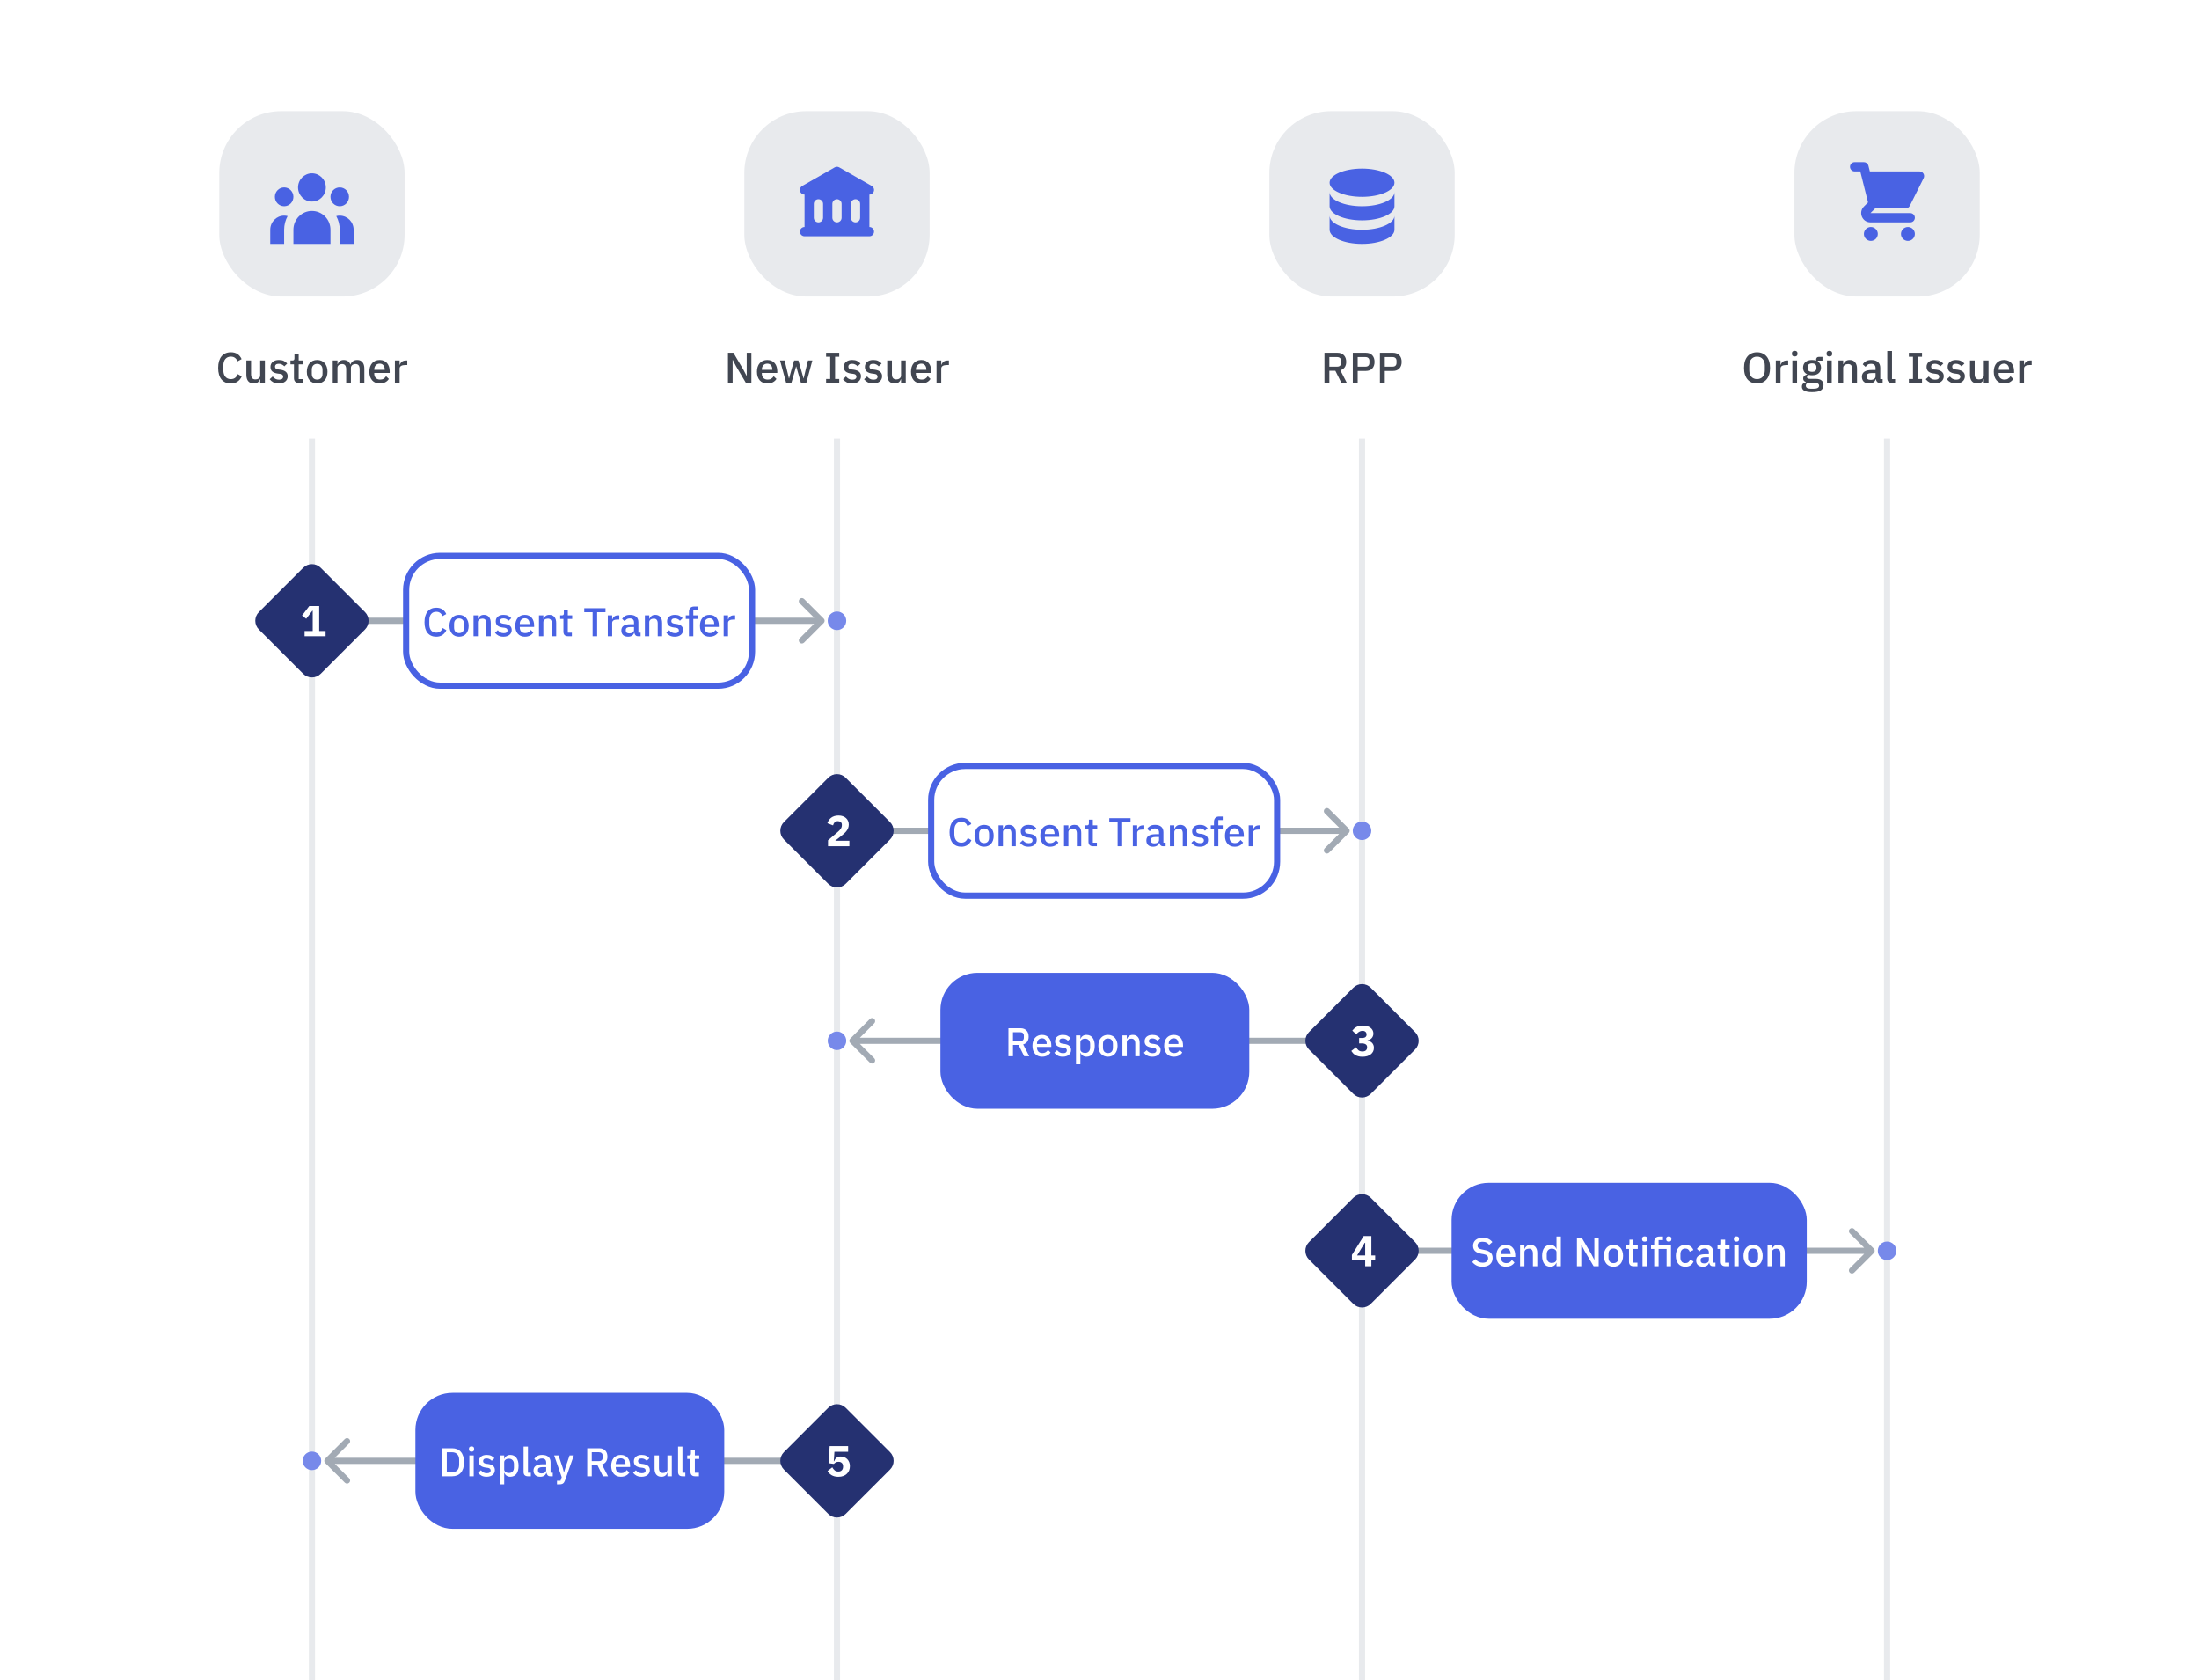 <svg width="712" height="544" viewBox="0 0 712 544" fill="none" xmlns="http://www.w3.org/2000/svg">
<rect x="0" y="0" width="712" height="544" fill="#808080" stroke="none"/>
<g clip-path="url(#clip0_8894_13494)">
<rect width="712" height="551" fill="white"/>
<rect x="71" y="36" width="60" height="60" rx="20" fill="#E8EAED"/>
<path d="M105.5 60.685C105.5 63.209 103.485 65.255 101 65.255C98.515 65.255 96.5 63.209 96.5 60.685C96.5 58.161 98.515 56.115 101 56.115C103.485 56.115 105.5 58.161 105.5 60.685Z" fill="#4962E3"/>
<path d="M113 63.732C113 65.415 111.657 66.779 110 66.779C108.343 66.779 107 65.415 107 63.732C107 62.049 108.343 60.685 110 60.685C111.657 60.685 113 62.049 113 63.732Z" fill="#4962E3"/>
<path d="M107 74.396C107 71.03 104.314 68.302 101 68.302C97.686 68.302 95 71.03 95 74.396V78.966H107V74.396Z" fill="#4962E3"/>
<path d="M95 63.732C95 65.415 93.657 66.779 92 66.779C90.343 66.779 89 65.415 89 63.732C89 62.049 90.343 60.685 92 60.685C93.657 60.685 95 62.049 95 63.732Z" fill="#4962E3"/>
<path d="M110 78.966V74.396C110 72.79 109.592 71.281 108.876 69.969C109.235 69.875 109.612 69.826 110 69.826C112.485 69.826 114.5 71.872 114.5 74.396V78.966H110Z" fill="#4962E3"/>
<path d="M93.124 69.969C92.408 71.281 92 72.79 92 74.396V78.966H87.5V74.396C87.5 71.872 89.515 69.826 92 69.826C92.388 69.826 92.765 69.875 93.124 69.969Z" fill="#4962E3"/>
<path opacity="0.8" d="M74.741 124.168C73.463 124.168 72.459 123.739 71.731 122.88C71.003 122.012 70.639 120.757 70.639 119.114C70.639 118.293 70.733 117.569 70.919 116.944C71.106 116.319 71.376 115.791 71.731 115.362C72.086 114.933 72.515 114.611 73.019 114.396C73.532 114.172 74.106 114.06 74.741 114.06C75.591 114.06 76.3 114.247 76.869 114.62C77.448 114.993 77.9 115.544 78.227 116.272L76.897 117C76.729 116.533 76.468 116.165 76.113 115.894C75.768 115.614 75.311 115.474 74.741 115.474C73.985 115.474 73.392 115.731 72.963 116.244C72.534 116.757 72.319 117.467 72.319 118.372V119.856C72.319 120.761 72.534 121.471 72.963 121.984C73.392 122.497 73.985 122.754 74.741 122.754C75.329 122.754 75.805 122.605 76.169 122.306C76.543 121.998 76.818 121.606 76.995 121.13L78.269 121.9C77.942 122.609 77.485 123.165 76.897 123.566C76.309 123.967 75.591 124.168 74.741 124.168ZM84.244 122.796H84.188C84.123 122.973 84.034 123.146 83.922 123.314C83.82 123.482 83.684 123.631 83.516 123.762C83.358 123.883 83.162 123.981 82.928 124.056C82.704 124.131 82.443 124.168 82.144 124.168C81.388 124.168 80.8 123.925 80.38 123.44C79.969 122.955 79.764 122.259 79.764 121.354V116.72H81.29V121.158C81.29 122.287 81.757 122.852 82.69 122.852C82.886 122.852 83.078 122.829 83.264 122.782C83.451 122.726 83.614 122.647 83.754 122.544C83.903 122.441 84.02 122.311 84.104 122.152C84.198 121.993 84.244 121.807 84.244 121.592V116.72H85.77V124H84.244V122.796ZM90.265 124.168C89.575 124.168 88.996 124.047 88.529 123.804C88.063 123.561 87.657 123.225 87.311 122.796L88.291 121.9C88.562 122.227 88.861 122.483 89.187 122.67C89.523 122.847 89.911 122.936 90.349 122.936C90.797 122.936 91.129 122.852 91.343 122.684C91.567 122.507 91.679 122.264 91.679 121.956C91.679 121.723 91.6 121.527 91.441 121.368C91.292 121.2 91.026 121.093 90.643 121.046L89.971 120.962C89.225 120.869 88.637 120.654 88.207 120.318C87.787 119.973 87.577 119.464 87.577 118.792C87.577 118.437 87.643 118.125 87.773 117.854C87.904 117.574 88.086 117.341 88.319 117.154C88.562 116.958 88.847 116.809 89.173 116.706C89.509 116.603 89.878 116.552 90.279 116.552C90.933 116.552 91.465 116.655 91.875 116.86C92.295 117.065 92.669 117.35 92.995 117.714L92.057 118.61C91.871 118.386 91.623 118.195 91.315 118.036C91.017 117.868 90.671 117.784 90.279 117.784C89.859 117.784 89.547 117.868 89.341 118.036C89.145 118.204 89.047 118.423 89.047 118.694C89.047 118.974 89.136 119.184 89.313 119.324C89.491 119.464 89.775 119.567 90.167 119.632L90.839 119.716C91.642 119.837 92.225 120.075 92.589 120.43C92.963 120.775 93.149 121.242 93.149 121.83C93.149 122.185 93.079 122.507 92.939 122.796C92.809 123.076 92.617 123.319 92.365 123.524C92.113 123.729 91.81 123.888 91.455 124C91.101 124.112 90.704 124.168 90.265 124.168ZM96.793 124C96.261 124 95.86 123.865 95.59 123.594C95.319 123.314 95.183 122.922 95.183 122.418V117.966H94.049V116.72H94.665C94.918 116.72 95.09 116.664 95.183 116.552C95.286 116.44 95.338 116.258 95.338 116.006V114.732H96.71V116.72H98.236V117.966H96.71V122.754H98.124V124H96.793ZM102.692 124.168C102.188 124.168 101.726 124.079 101.306 123.902C100.895 123.725 100.545 123.473 100.256 123.146C99.967 122.81 99.743 122.409 99.584 121.942C99.425 121.466 99.346 120.939 99.346 120.36C99.346 119.781 99.425 119.259 99.584 118.792C99.743 118.316 99.967 117.915 100.256 117.588C100.545 117.252 100.895 116.995 101.306 116.818C101.726 116.641 102.188 116.552 102.692 116.552C103.196 116.552 103.653 116.641 104.064 116.818C104.484 116.995 104.839 117.252 105.128 117.588C105.417 117.915 105.641 118.316 105.8 118.792C105.959 119.259 106.038 119.781 106.038 120.36C106.038 120.939 105.959 121.466 105.8 121.942C105.641 122.409 105.417 122.81 105.128 123.146C104.839 123.473 104.484 123.725 104.064 123.902C103.653 124.079 103.196 124.168 102.692 124.168ZM102.692 122.908C103.215 122.908 103.635 122.749 103.952 122.432C104.269 122.105 104.428 121.62 104.428 120.976V119.744C104.428 119.1 104.269 118.619 103.952 118.302C103.635 117.975 103.215 117.812 102.692 117.812C102.169 117.812 101.749 117.975 101.432 118.302C101.115 118.619 100.956 119.1 100.956 119.744V120.976C100.956 121.62 101.115 122.105 101.432 122.432C101.749 122.749 102.169 122.908 102.692 122.908ZM107.738 124V116.72H109.264V117.924H109.334C109.409 117.737 109.498 117.56 109.6 117.392C109.712 117.224 109.843 117.079 109.992 116.958C110.151 116.827 110.333 116.729 110.538 116.664C110.753 116.589 111 116.552 111.28 116.552C111.775 116.552 112.214 116.673 112.596 116.916C112.979 117.159 113.259 117.532 113.436 118.036H113.478C113.609 117.625 113.861 117.275 114.234 116.986C114.608 116.697 115.088 116.552 115.676 116.552C116.404 116.552 116.969 116.799 117.37 117.294C117.772 117.779 117.972 118.475 117.972 119.38V124H116.446V119.562C116.446 119.002 116.339 118.582 116.124 118.302C115.91 118.013 115.569 117.868 115.102 117.868C114.906 117.868 114.72 117.896 114.542 117.952C114.365 117.999 114.206 118.073 114.066 118.176C113.936 118.279 113.828 118.409 113.744 118.568C113.66 118.727 113.618 118.909 113.618 119.114V124H112.092V119.562C112.092 118.433 111.649 117.868 110.762 117.868C110.576 117.868 110.389 117.896 110.202 117.952C110.025 117.999 109.866 118.073 109.726 118.176C109.586 118.279 109.474 118.409 109.39 118.568C109.306 118.727 109.264 118.909 109.264 119.114V124H107.738ZM122.94 124.168C122.418 124.168 121.951 124.079 121.54 123.902C121.13 123.725 120.78 123.473 120.49 123.146C120.201 122.81 119.977 122.409 119.818 121.942C119.669 121.466 119.594 120.939 119.594 120.36C119.594 119.781 119.669 119.259 119.818 118.792C119.977 118.316 120.201 117.915 120.49 117.588C120.78 117.252 121.13 116.995 121.54 116.818C121.951 116.641 122.418 116.552 122.94 116.552C123.472 116.552 123.939 116.645 124.34 116.832C124.751 117.019 125.092 117.28 125.362 117.616C125.633 117.943 125.834 118.325 125.964 118.764C126.104 119.203 126.174 119.674 126.174 120.178V120.752H121.176V120.99C121.176 121.55 121.34 122.012 121.666 122.376C122.002 122.731 122.478 122.908 123.094 122.908C123.542 122.908 123.92 122.81 124.228 122.614C124.536 122.418 124.798 122.152 125.012 121.816L125.908 122.698C125.638 123.146 125.246 123.505 124.732 123.776C124.219 124.037 123.622 124.168 122.94 124.168ZM122.94 117.742C122.679 117.742 122.436 117.789 122.212 117.882C121.998 117.975 121.811 118.106 121.652 118.274C121.503 118.442 121.386 118.643 121.302 118.876C121.218 119.109 121.176 119.366 121.176 119.646V119.744H124.564V119.604C124.564 119.044 124.42 118.596 124.13 118.26C123.841 117.915 123.444 117.742 122.94 117.742ZM127.863 124V116.72H129.389V118.12H129.459C129.562 117.747 129.777 117.42 130.103 117.14C130.43 116.86 130.883 116.72 131.461 116.72H131.867V118.19H131.265C130.659 118.19 130.192 118.288 129.865 118.484C129.548 118.68 129.389 118.969 129.389 119.352V124H127.863Z" fill="#121826"/>
<rect x="100" y="142" width="2" height="2293" fill="#E8EAED"/>
<rect x="241" y="36" width="60" height="60" rx="20" fill="#E8EAED"/>
<path fill-rule="evenodd" clip-rule="evenodd" d="M271.744 54.198C271.283 53.934 270.717 53.934 270.256 54.198L259.756 60.198C259.037 60.609 258.787 61.525 259.198 62.244C259.474 62.728 259.98 63 260.5 63V73.5C259.672 73.5 259 74.172 259 75C259 75.828 259.672 76.5 260.5 76.5H281.5C282.328 76.5 283 75.828 283 75C283 74.172 282.328 73.5 281.5 73.5V63C282.02 63 282.526 62.728 282.803 62.244C283.214 61.525 282.964 60.609 282.244 60.198L271.744 54.198ZM265 64.5C264.172 64.5 263.5 65.172 263.5 66V70.5C263.5 71.328 264.172 72 265 72C265.828 72 266.5 71.328 266.5 70.5V66C266.5 65.172 265.828 64.5 265 64.5ZM269.5 66C269.5 65.172 270.172 64.5 271 64.5C271.828 64.5 272.5 65.172 272.5 66V70.5C272.5 71.328 271.828 72 271 72C270.172 72 269.5 71.328 269.5 70.5V66ZM277 64.5C276.172 64.5 275.5 65.172 275.5 66V70.5C275.5 71.328 276.172 72 277 72C277.828 72 278.5 71.328 278.5 70.5V66C278.5 65.172 277.828 64.5 277 64.5Z" fill="#4962E3"/>
<path opacity="0.8" d="M238.332 118.596L237.254 116.524H237.212V124H235.7V114.228H237.464L240.656 119.632L241.734 121.704H241.776V114.228H243.288V124H241.524L238.332 118.596ZM248.438 124.168C247.916 124.168 247.449 124.079 247.038 123.902C246.628 123.725 246.278 123.473 245.988 123.146C245.699 122.81 245.475 122.409 245.316 121.942C245.167 121.466 245.092 120.939 245.092 120.36C245.092 119.781 245.167 119.259 245.316 118.792C245.475 118.316 245.699 117.915 245.988 117.588C246.278 117.252 246.628 116.995 247.038 116.818C247.449 116.641 247.916 116.552 248.438 116.552C248.97 116.552 249.437 116.645 249.838 116.832C250.249 117.019 250.59 117.28 250.86 117.616C251.131 117.943 251.332 118.325 251.462 118.764C251.602 119.203 251.672 119.674 251.672 120.178V120.752H246.674V120.99C246.674 121.55 246.838 122.012 247.164 122.376C247.5 122.731 247.976 122.908 248.592 122.908C249.04 122.908 249.418 122.81 249.726 122.614C250.034 122.418 250.296 122.152 250.51 121.816L251.406 122.698C251.136 123.146 250.744 123.505 250.23 123.776C249.717 124.037 249.12 124.168 248.438 124.168ZM248.438 117.742C248.177 117.742 247.934 117.789 247.71 117.882C247.496 117.975 247.309 118.106 247.15 118.274C247.001 118.442 246.884 118.643 246.8 118.876C246.716 119.109 246.674 119.366 246.674 119.646V119.744H250.062V119.604C250.062 119.044 249.918 118.596 249.628 118.26C249.339 117.915 248.942 117.742 248.438 117.742ZM252.565 116.72H254.049L254.791 119.772L255.449 122.53H255.491L256.247 119.772L257.129 116.72H258.501L259.397 119.772L260.167 122.53H260.209L260.853 119.772L261.609 116.72H263.023L261.063 124H259.341L258.389 120.682L257.801 118.638H257.773L257.199 120.682L256.233 124H254.553L252.565 116.72ZM267.477 124V122.712H268.807V115.516H267.477V114.228H271.733V115.516H270.389V122.712H271.733V124H267.477ZM275.892 124.168C275.202 124.168 274.623 124.047 274.156 123.804C273.69 123.561 273.284 123.225 272.938 122.796L273.918 121.9C274.189 122.227 274.488 122.483 274.814 122.67C275.15 122.847 275.538 122.936 275.976 122.936C276.424 122.936 276.756 122.852 276.97 122.684C277.194 122.507 277.306 122.264 277.306 121.956C277.306 121.723 277.227 121.527 277.068 121.368C276.919 121.2 276.653 121.093 276.27 121.046L275.598 120.962C274.852 120.869 274.264 120.654 273.834 120.318C273.414 119.973 273.204 119.464 273.204 118.792C273.204 118.437 273.27 118.125 273.4 117.854C273.531 117.574 273.713 117.341 273.946 117.154C274.189 116.958 274.474 116.809 274.8 116.706C275.136 116.603 275.505 116.552 275.906 116.552C276.56 116.552 277.092 116.655 277.502 116.86C277.922 117.065 278.296 117.35 278.622 117.714L277.684 118.61C277.498 118.386 277.25 118.195 276.942 118.036C276.644 117.868 276.298 117.784 275.906 117.784C275.486 117.784 275.174 117.868 274.968 118.036C274.772 118.204 274.674 118.423 274.674 118.694C274.674 118.974 274.763 119.184 274.94 119.324C275.118 119.464 275.402 119.567 275.794 119.632L276.466 119.716C277.269 119.837 277.852 120.075 278.216 120.43C278.59 120.775 278.776 121.242 278.776 121.83C278.776 122.185 278.706 122.507 278.566 122.796C278.436 123.076 278.244 123.319 277.992 123.524C277.74 123.729 277.437 123.888 277.082 124C276.728 124.112 276.331 124.168 275.892 124.168ZM282.728 124.168C282.038 124.168 281.459 124.047 280.992 123.804C280.526 123.561 280.12 123.225 279.774 122.796L280.754 121.9C281.025 122.227 281.324 122.483 281.65 122.67C281.986 122.847 282.374 122.936 282.812 122.936C283.26 122.936 283.592 122.852 283.806 122.684C284.03 122.507 284.142 122.264 284.142 121.956C284.142 121.723 284.063 121.527 283.904 121.368C283.755 121.2 283.489 121.093 283.106 121.046L282.434 120.962C281.688 120.869 281.1 120.654 280.67 120.318C280.25 119.973 280.04 119.464 280.04 118.792C280.04 118.437 280.106 118.125 280.236 117.854C280.367 117.574 280.549 117.341 280.782 117.154C281.025 116.958 281.31 116.809 281.636 116.706C281.972 116.603 282.341 116.552 282.742 116.552C283.396 116.552 283.928 116.655 284.338 116.86C284.758 117.065 285.132 117.35 285.458 117.714L284.52 118.61C284.334 118.386 284.086 118.195 283.778 118.036C283.48 117.868 283.134 117.784 282.742 117.784C282.322 117.784 282.01 117.868 281.804 118.036C281.608 118.204 281.51 118.423 281.51 118.694C281.51 118.974 281.599 119.184 281.776 119.324C281.954 119.464 282.238 119.567 282.63 119.632L283.302 119.716C284.105 119.837 284.688 120.075 285.052 120.43C285.426 120.775 285.612 121.242 285.612 121.83C285.612 122.185 285.542 122.507 285.402 122.796C285.272 123.076 285.08 123.319 284.828 123.524C284.576 123.729 284.273 123.888 283.918 124C283.564 124.112 283.167 124.168 282.728 124.168ZM291.746 122.796H291.69C291.625 122.973 291.536 123.146 291.424 123.314C291.321 123.482 291.186 123.631 291.018 123.762C290.859 123.883 290.663 123.981 290.43 124.056C290.206 124.131 289.945 124.168 289.646 124.168C288.89 124.168 288.302 123.925 287.882 123.44C287.471 122.955 287.266 122.259 287.266 121.354V116.72H288.792V121.158C288.792 122.287 289.259 122.852 290.192 122.852C290.388 122.852 290.579 122.829 290.766 122.782C290.953 122.726 291.116 122.647 291.256 122.544C291.405 122.441 291.522 122.311 291.606 122.152C291.699 121.993 291.746 121.807 291.746 121.592V116.72H293.272V124H291.746V122.796ZM298.313 124.168C297.791 124.168 297.324 124.079 296.913 123.902C296.503 123.725 296.153 123.473 295.863 123.146C295.574 122.81 295.35 122.409 295.191 121.942C295.042 121.466 294.967 120.939 294.967 120.36C294.967 119.781 295.042 119.259 295.191 118.792C295.35 118.316 295.574 117.915 295.863 117.588C296.153 117.252 296.503 116.995 296.913 116.818C297.324 116.641 297.791 116.552 298.313 116.552C298.845 116.552 299.312 116.645 299.713 116.832C300.124 117.019 300.465 117.28 300.735 117.616C301.006 117.943 301.207 118.325 301.337 118.764C301.477 119.203 301.547 119.674 301.547 120.178V120.752H296.549V120.99C296.549 121.55 296.713 122.012 297.039 122.376C297.375 122.731 297.851 122.908 298.467 122.908C298.915 122.908 299.293 122.81 299.601 122.614C299.909 122.418 300.171 122.152 300.385 121.816L301.281 122.698C301.011 123.146 300.619 123.505 300.105 123.776C299.592 124.037 298.995 124.168 298.313 124.168ZM298.313 117.742C298.052 117.742 297.809 117.789 297.585 117.882C297.371 117.975 297.184 118.106 297.025 118.274C296.876 118.442 296.759 118.643 296.675 118.876C296.591 119.109 296.549 119.366 296.549 119.646V119.744H299.937V119.604C299.937 119.044 299.793 118.596 299.503 118.26C299.214 117.915 298.817 117.742 298.313 117.742ZM303.237 124V116.72H304.763V118.12H304.833C304.935 117.747 305.15 117.42 305.477 117.14C305.803 116.86 306.256 116.72 306.835 116.72H307.241V118.19H306.639C306.032 118.19 305.565 118.288 305.239 118.484C304.921 118.68 304.763 118.969 304.763 119.352V124H303.237Z" fill="#121826"/>
<rect x="270" y="142" width="2" height="2293" fill="#E8EAED"/>
<rect x="411" y="36" width="60" height="60" rx="20" fill="#E8EAED"/>
<path d="M430.5 69.825V74.395C430.5 76.919 435.201 78.966 441 78.966C446.799 78.966 451.5 76.919 451.5 74.395V69.825C451.5 72.349 446.799 74.395 441 74.395C435.201 74.395 430.5 72.349 430.5 69.825Z" fill="#4962E3"/>
<path d="M430.5 62.209V66.779C430.5 69.303 435.201 71.349 441 71.349C446.799 71.349 451.5 69.303 451.5 66.779V62.209C451.5 64.733 446.799 66.779 441 66.779C435.201 66.779 430.5 64.733 430.5 62.209Z" fill="#4962E3"/>
<path d="M451.5 59.162C451.5 61.686 446.799 63.732 441 63.732C435.201 63.732 430.5 61.686 430.5 59.162C430.5 56.638 435.201 54.592 441 54.592C446.799 54.592 451.5 56.638 451.5 59.162Z" fill="#4962E3"/>
<path opacity="0.8" d="M430.422 124H428.84V114.228H433.054C433.931 114.228 434.622 114.494 435.126 115.026C435.63 115.549 435.882 116.263 435.882 117.168C435.882 117.868 435.718 118.451 435.392 118.918C435.074 119.375 434.603 119.697 433.978 119.884L436.092 124H434.328L432.368 120.052H430.422V124ZM432.942 118.722C433.343 118.722 433.656 118.619 433.88 118.414C434.104 118.199 434.216 117.896 434.216 117.504V116.832C434.216 116.44 434.104 116.141 433.88 115.936C433.656 115.721 433.343 115.614 432.942 115.614H430.422V118.722H432.942ZM438.014 124V114.228H442.214C443.119 114.228 443.819 114.494 444.314 115.026C444.808 115.558 445.056 116.272 445.056 117.168C445.056 118.064 444.808 118.778 444.314 119.31C443.819 119.842 443.119 120.108 442.214 120.108H439.596V124H438.014ZM439.596 118.722H442.116C442.517 118.722 442.83 118.619 443.054 118.414C443.278 118.199 443.39 117.896 443.39 117.504V116.832C443.39 116.44 443.278 116.141 443.054 115.936C442.83 115.721 442.517 115.614 442.116 115.614H439.596V118.722ZM446.791 124V114.228H450.991C451.896 114.228 452.596 114.494 453.091 115.026C453.586 115.558 453.833 116.272 453.833 117.168C453.833 118.064 453.586 118.778 453.091 119.31C452.596 119.842 451.896 120.108 450.991 120.108H448.373V124H446.791ZM448.373 118.722H450.893C451.294 118.722 451.607 118.619 451.831 118.414C452.055 118.199 452.167 117.896 452.167 117.504V116.832C452.167 116.44 452.055 116.141 451.831 115.936C451.607 115.721 451.294 115.614 450.893 115.614H448.373V118.722Z" fill="#121826"/>
<rect x="440" y="142" width="2" height="2293" fill="#E8EAED"/>
<rect x="581" y="36" width="60" height="60" rx="20" fill="#E8EAED"/>
<path d="M600.5 52.5C599.672 52.5 599 53.172 599 54C599 54.828 599.672 55.5 600.5 55.5H602.329L602.787 57.333C602.792 57.355 602.797 57.376 602.803 57.396L604.839 65.54L603.5 66.879C601.61 68.769 602.949 72 605.621 72H618.5C619.328 72 620 71.328 620 70.5C620 69.672 619.328 69 618.5 69L605.621 69L607.121 67.5H617C617.568 67.5 618.088 67.179 618.342 66.671L622.842 57.671C623.074 57.206 623.049 56.654 622.776 56.211C622.503 55.769 622.02 55.5 621.5 55.5H605.421L604.955 53.636C604.788 52.968 604.188 52.5 603.5 52.5H600.5Z" fill="#4962E3"/>
<path d="M620 75.75C620 76.993 618.993 78 617.75 78C616.507 78 615.5 76.993 615.5 75.75C615.5 74.507 616.507 73.5 617.75 73.5C618.993 73.5 620 74.507 620 75.75Z" fill="#4962E3"/>
<path d="M605.75 78C606.993 78 608 76.993 608 75.75C608 74.507 606.993 73.5 605.75 73.5C604.507 73.5 603.5 74.507 603.5 75.75C603.5 76.993 604.507 78 605.75 78Z" fill="#4962E3"/>
<path opacity="0.8" d="M568.898 124.168C568.263 124.168 567.685 124.061 567.162 123.846C566.649 123.622 566.205 123.3 565.832 122.88C565.468 122.451 565.183 121.923 564.978 121.298C564.782 120.663 564.684 119.935 564.684 119.114C564.684 118.293 564.782 117.569 564.978 116.944C565.183 116.309 565.468 115.782 565.832 115.362C566.205 114.933 566.649 114.611 567.162 114.396C567.685 114.172 568.263 114.06 568.898 114.06C569.533 114.06 570.107 114.172 570.62 114.396C571.143 114.611 571.586 114.933 571.95 115.362C572.323 115.782 572.608 116.309 572.804 116.944C573.009 117.569 573.112 118.293 573.112 119.114C573.112 119.935 573.009 120.663 572.804 121.298C572.608 121.923 572.323 122.451 571.95 122.88C571.586 123.3 571.143 123.622 570.62 123.846C570.107 124.061 569.533 124.168 568.898 124.168ZM568.898 122.754C569.271 122.754 569.612 122.689 569.92 122.558C570.237 122.427 570.503 122.241 570.718 121.998C570.942 121.746 571.115 121.443 571.236 121.088C571.357 120.733 571.418 120.332 571.418 119.884V118.344C571.418 117.896 571.357 117.495 571.236 117.14C571.115 116.785 570.942 116.487 570.718 116.244C570.503 115.992 570.237 115.801 569.92 115.67C569.612 115.539 569.271 115.474 568.898 115.474C568.515 115.474 568.17 115.539 567.862 115.67C567.554 115.801 567.288 115.992 567.064 116.244C566.849 116.487 566.681 116.785 566.56 117.14C566.439 117.495 566.378 117.896 566.378 118.344V119.884C566.378 120.332 566.439 120.733 566.56 121.088C566.681 121.443 566.849 121.746 567.064 121.998C567.288 122.241 567.554 122.427 567.862 122.558C568.17 122.689 568.515 122.754 568.898 122.754ZM574.973 124V116.72H576.499V118.12H576.569C576.672 117.747 576.886 117.42 577.213 117.14C577.54 116.86 577.992 116.72 578.571 116.72H578.977V118.19H578.375C577.768 118.19 577.302 118.288 576.975 118.484C576.658 118.68 576.499 118.969 576.499 119.352V124H574.973ZM581.102 115.418C580.785 115.418 580.552 115.343 580.402 115.194C580.262 115.045 580.192 114.853 580.192 114.62V114.382C580.192 114.149 580.262 113.957 580.402 113.808C580.552 113.659 580.785 113.584 581.102 113.584C581.42 113.584 581.648 113.659 581.788 113.808C581.928 113.957 581.998 114.149 581.998 114.382V114.62C581.998 114.853 581.928 115.045 581.788 115.194C581.648 115.343 581.42 115.418 581.102 115.418ZM580.332 116.72H581.858V124H580.332V116.72ZM590.421 124.686C590.421 125.442 590.132 126.011 589.553 126.394C588.975 126.777 588.032 126.968 586.725 126.968C586.128 126.968 585.619 126.926 585.199 126.842C584.789 126.767 584.448 126.655 584.177 126.506C583.916 126.357 583.725 126.175 583.603 125.96C583.482 125.745 583.421 125.498 583.421 125.218C583.421 124.817 583.529 124.504 583.743 124.28C583.967 124.056 584.275 123.902 584.667 123.818V123.664C584.117 123.487 583.841 123.113 583.841 122.544C583.841 122.171 583.967 121.886 584.219 121.69C584.471 121.485 584.775 121.34 585.129 121.256V121.2C584.7 120.995 584.369 120.71 584.135 120.346C583.911 119.973 583.799 119.539 583.799 119.044C583.799 118.297 584.047 117.695 584.541 117.238C585.045 116.781 585.764 116.552 586.697 116.552C587.211 116.552 587.649 116.627 588.013 116.776V116.58C588.013 116.253 588.088 116.001 588.237 115.824C588.396 115.637 588.639 115.544 588.965 115.544H590.085V116.776H588.601V117.07C588.928 117.285 589.18 117.565 589.357 117.91C589.535 118.246 589.623 118.624 589.623 119.044C589.623 119.781 589.371 120.379 588.867 120.836C588.363 121.284 587.645 121.508 586.711 121.508C586.357 121.508 586.039 121.471 585.759 121.396C585.573 121.461 585.409 121.555 585.269 121.676C585.129 121.788 585.059 121.937 585.059 122.124C585.059 122.32 585.148 122.46 585.325 122.544C585.503 122.628 585.755 122.67 586.081 122.67H587.873C588.769 122.67 589.418 122.852 589.819 123.216C590.221 123.571 590.421 124.061 590.421 124.686ZM588.993 124.854C588.993 124.602 588.895 124.401 588.699 124.252C588.513 124.103 588.167 124.028 587.663 124.028H585.199C584.863 124.224 584.695 124.504 584.695 124.868C584.695 125.167 584.812 125.405 585.045 125.582C585.288 125.769 585.694 125.862 586.263 125.862H587.215C588.401 125.862 588.993 125.526 588.993 124.854ZM586.711 120.402C587.159 120.402 587.505 120.304 587.747 120.108C587.999 119.903 588.125 119.59 588.125 119.17V118.89C588.125 118.47 587.999 118.162 587.747 117.966C587.505 117.761 587.159 117.658 586.711 117.658C586.263 117.658 585.913 117.761 585.661 117.966C585.419 118.162 585.297 118.47 585.297 118.89V119.17C585.297 119.59 585.419 119.903 585.661 120.108C585.913 120.304 586.263 120.402 586.711 120.402ZM592.327 115.418C592.01 115.418 591.776 115.343 591.627 115.194C591.487 115.045 591.417 114.853 591.417 114.62V114.382C591.417 114.149 591.487 113.957 591.627 113.808C591.776 113.659 592.01 113.584 592.327 113.584C592.644 113.584 592.873 113.659 593.013 113.808C593.153 113.957 593.223 114.149 593.223 114.382V114.62C593.223 114.853 593.153 115.045 593.013 115.194C592.873 115.343 592.644 115.418 592.327 115.418ZM591.557 116.72H593.083V124H591.557V116.72ZM595.262 124V116.72H596.788V117.924H596.858C597.017 117.532 597.255 117.205 597.572 116.944C597.899 116.683 598.342 116.552 598.902 116.552C599.649 116.552 600.227 116.799 600.638 117.294C601.058 117.779 601.268 118.475 601.268 119.38V124H599.742V119.576C599.742 118.437 599.285 117.868 598.37 117.868C598.174 117.868 597.978 117.896 597.782 117.952C597.595 117.999 597.427 118.073 597.278 118.176C597.129 118.279 597.007 118.409 596.914 118.568C596.83 118.727 596.788 118.913 596.788 119.128V124H595.262ZM608.717 124C608.316 124 608.008 123.888 607.793 123.664C607.578 123.431 607.448 123.137 607.401 122.782H607.331C607.191 123.239 606.934 123.585 606.561 123.818C606.188 124.051 605.735 124.168 605.203 124.168C604.447 124.168 603.864 123.972 603.453 123.58C603.052 123.188 602.851 122.661 602.851 121.998C602.851 121.27 603.112 120.724 603.635 120.36C604.167 119.996 604.942 119.814 605.959 119.814H607.275V119.198C607.275 118.75 607.154 118.405 606.911 118.162C606.668 117.919 606.29 117.798 605.777 117.798C605.348 117.798 604.998 117.891 604.727 118.078C604.456 118.265 604.228 118.503 604.041 118.792L603.131 117.966C603.374 117.555 603.714 117.219 604.153 116.958C604.592 116.687 605.166 116.552 605.875 116.552C606.818 116.552 607.541 116.771 608.045 117.21C608.549 117.649 608.801 118.279 608.801 119.1V122.754H609.571V124H608.717ZM605.637 123.006C606.113 123.006 606.505 122.903 606.813 122.698C607.121 122.483 607.275 122.199 607.275 121.844V120.794H605.987C604.932 120.794 604.405 121.121 604.405 121.774V122.026C604.405 122.353 604.512 122.6 604.727 122.768C604.951 122.927 605.254 123.006 605.637 123.006ZM612.621 124C612.098 124 611.706 123.869 611.445 123.608C611.193 123.337 611.067 122.964 611.067 122.488V113.64H612.593V122.754H613.601V124H612.621ZM618.059 124V122.712H619.389V115.516H618.059V114.228H622.315V115.516H620.971V122.712H622.315V124H618.059ZM626.474 124.168C625.784 124.168 625.205 124.047 624.738 123.804C624.272 123.561 623.866 123.225 623.52 122.796L624.5 121.9C624.771 122.227 625.07 122.483 625.396 122.67C625.732 122.847 626.12 122.936 626.558 122.936C627.006 122.936 627.338 122.852 627.552 122.684C627.776 122.507 627.888 122.264 627.888 121.956C627.888 121.723 627.809 121.527 627.65 121.368C627.501 121.2 627.235 121.093 626.852 121.046L626.18 120.962C625.434 120.869 624.846 120.654 624.416 120.318C623.996 119.973 623.786 119.464 623.786 118.792C623.786 118.437 623.852 118.125 623.982 117.854C624.113 117.574 624.295 117.341 624.528 117.154C624.771 116.958 625.056 116.809 625.382 116.706C625.718 116.603 626.087 116.552 626.488 116.552C627.142 116.552 627.674 116.655 628.084 116.86C628.504 117.065 628.878 117.35 629.204 117.714L628.266 118.61C628.08 118.386 627.832 118.195 627.524 118.036C627.226 117.868 626.88 117.784 626.488 117.784C626.068 117.784 625.756 117.868 625.55 118.036C625.354 118.204 625.256 118.423 625.256 118.694C625.256 118.974 625.345 119.184 625.522 119.324C625.7 119.464 625.984 119.567 626.376 119.632L627.048 119.716C627.851 119.837 628.434 120.075 628.798 120.43C629.172 120.775 629.358 121.242 629.358 121.83C629.358 122.185 629.288 122.507 629.148 122.796C629.018 123.076 628.826 123.319 628.574 123.524C628.322 123.729 628.019 123.888 627.664 124C627.31 124.112 626.913 124.168 626.474 124.168ZM633.31 124.168C632.62 124.168 632.041 124.047 631.574 123.804C631.108 123.561 630.702 123.225 630.356 122.796L631.336 121.9C631.607 122.227 631.906 122.483 632.232 122.67C632.568 122.847 632.956 122.936 633.394 122.936C633.842 122.936 634.174 122.852 634.388 122.684C634.612 122.507 634.724 122.264 634.724 121.956C634.724 121.723 634.645 121.527 634.486 121.368C634.337 121.2 634.071 121.093 633.688 121.046L633.016 120.962C632.27 120.869 631.682 120.654 631.252 120.318C630.832 119.973 630.622 119.464 630.622 118.792C630.622 118.437 630.688 118.125 630.818 117.854C630.949 117.574 631.131 117.341 631.364 117.154C631.607 116.958 631.892 116.809 632.218 116.706C632.554 116.603 632.923 116.552 633.324 116.552C633.978 116.552 634.51 116.655 634.92 116.86C635.34 117.065 635.714 117.35 636.04 117.714L635.102 118.61C634.916 118.386 634.668 118.195 634.36 118.036C634.062 117.868 633.716 117.784 633.324 117.784C632.904 117.784 632.592 117.868 632.386 118.036C632.19 118.204 632.092 118.423 632.092 118.694C632.092 118.974 632.181 119.184 632.358 119.324C632.536 119.464 632.82 119.567 633.212 119.632L633.884 119.716C634.687 119.837 635.27 120.075 635.634 120.43C636.008 120.775 636.194 121.242 636.194 121.83C636.194 122.185 636.124 122.507 635.984 122.796C635.854 123.076 635.662 123.319 635.41 123.524C635.158 123.729 634.855 123.888 634.5 124C634.146 124.112 633.749 124.168 633.31 124.168ZM642.328 122.796H642.272C642.207 122.973 642.118 123.146 642.006 123.314C641.904 123.482 641.768 123.631 641.6 123.762C641.442 123.883 641.246 123.981 641.012 124.056C640.788 124.131 640.527 124.168 640.228 124.168C639.472 124.168 638.884 123.925 638.464 123.44C638.054 122.955 637.848 122.259 637.848 121.354V116.72H639.374V121.158C639.374 122.287 639.841 122.852 640.774 122.852C640.97 122.852 641.162 122.829 641.348 122.782C641.535 122.726 641.698 122.647 641.838 122.544C641.988 122.441 642.104 122.311 642.188 122.152C642.282 121.993 642.328 121.807 642.328 121.592V116.72H643.854V124H642.328V122.796ZM648.895 124.168C648.373 124.168 647.906 124.079 647.495 123.902C647.085 123.725 646.735 123.473 646.445 123.146C646.156 122.81 645.932 122.409 645.773 121.942C645.624 121.466 645.549 120.939 645.549 120.36C645.549 119.781 645.624 119.259 645.773 118.792C645.932 118.316 646.156 117.915 646.445 117.588C646.735 117.252 647.085 116.995 647.495 116.818C647.906 116.641 648.373 116.552 648.895 116.552C649.427 116.552 649.894 116.645 650.295 116.832C650.706 117.019 651.047 117.28 651.317 117.616C651.588 117.943 651.789 118.325 651.919 118.764C652.059 119.203 652.129 119.674 652.129 120.178V120.752H647.131V120.99C647.131 121.55 647.295 122.012 647.621 122.376C647.957 122.731 648.433 122.908 649.049 122.908C649.497 122.908 649.875 122.81 650.183 122.614C650.491 122.418 650.753 122.152 650.967 121.816L651.863 122.698C651.593 123.146 651.201 123.505 650.687 123.776C650.174 124.037 649.577 124.168 648.895 124.168ZM648.895 117.742C648.634 117.742 648.391 117.789 648.167 117.882C647.953 117.975 647.766 118.106 647.607 118.274C647.458 118.442 647.341 118.643 647.257 118.876C647.173 119.109 647.131 119.366 647.131 119.646V119.744H650.519V119.604C650.519 119.044 650.375 118.596 650.085 118.26C649.796 117.915 649.399 117.742 648.895 117.742ZM653.819 124V116.72H655.345V118.12H655.415C655.517 117.747 655.732 117.42 656.059 117.14C656.385 116.86 656.838 116.72 657.417 116.72H657.823V118.19H657.221C656.614 118.19 656.147 118.288 655.821 118.484C655.503 118.68 655.345 118.969 655.345 119.352V124H653.819Z" fill="#121826"/>
<rect x="610" y="142" width="2" height="2293" fill="#E8EAED"/>
<path d="M266.707 201.707C267.098 201.317 267.098 200.683 266.707 200.293L260.343 193.929C259.953 193.538 259.319 193.538 258.929 193.929C258.538 194.319 258.538 194.953 258.929 195.343L264.586 201L258.929 206.657C258.538 207.047 258.538 207.681 258.929 208.071C259.319 208.462 259.953 208.462 260.343 208.071L266.707 201.707ZM101 202H266V200H101V202Z" fill="#A2AAB4"/>
<circle cx="271" cy="201" r="3" fill="#7789EA"/>
<rect x="131.5" y="180" width="112" height="42" rx="11" fill="white"/>
<rect x="131.5" y="180" width="112" height="42" rx="11" stroke="#4962E3" stroke-width="2"/>
<path d="M141.255 206.156C140.068 206.156 139.136 205.757 138.46 204.96C137.784 204.154 137.446 202.988 137.446 201.463C137.446 200.7 137.533 200.029 137.706 199.448C137.88 198.867 138.131 198.378 138.46 197.979C138.79 197.58 139.188 197.281 139.656 197.082C140.133 196.874 140.666 196.77 141.255 196.77C142.044 196.77 142.703 196.943 143.231 197.29C143.769 197.637 144.189 198.148 144.492 198.824L143.257 199.5C143.101 199.067 142.859 198.724 142.529 198.473C142.209 198.213 141.784 198.083 141.255 198.083C140.553 198.083 140.003 198.321 139.604 198.798C139.206 199.275 139.006 199.933 139.006 200.774V202.152C139.006 202.993 139.206 203.651 139.604 204.128C140.003 204.605 140.553 204.843 141.255 204.843C141.801 204.843 142.243 204.704 142.581 204.427C142.928 204.141 143.184 203.777 143.348 203.335L144.531 204.05C144.228 204.709 143.803 205.224 143.257 205.597C142.711 205.97 142.044 206.156 141.255 206.156ZM148.637 206.156C148.169 206.156 147.74 206.074 147.35 205.909C146.968 205.744 146.643 205.51 146.375 205.207C146.106 204.895 145.898 204.522 145.751 204.089C145.603 203.647 145.53 203.157 145.53 202.62C145.53 202.083 145.603 201.597 145.751 201.164C145.898 200.722 146.106 200.349 146.375 200.046C146.643 199.734 146.968 199.496 147.35 199.331C147.74 199.166 148.169 199.084 148.637 199.084C149.105 199.084 149.529 199.166 149.911 199.331C150.301 199.496 150.63 199.734 150.899 200.046C151.167 200.349 151.375 200.722 151.523 201.164C151.67 201.597 151.744 202.083 151.744 202.62C151.744 203.157 151.67 203.647 151.523 204.089C151.375 204.522 151.167 204.895 150.899 205.207C150.63 205.51 150.301 205.744 149.911 205.909C149.529 206.074 149.105 206.156 148.637 206.156ZM148.637 204.986C149.122 204.986 149.512 204.839 149.807 204.544C150.101 204.241 150.249 203.79 150.249 203.192V202.048C150.249 201.45 150.101 201.004 149.807 200.709C149.512 200.406 149.122 200.254 148.637 200.254C148.151 200.254 147.761 200.406 147.467 200.709C147.172 201.004 147.025 201.45 147.025 202.048V203.192C147.025 203.79 147.172 204.241 147.467 204.544C147.761 204.839 148.151 204.986 148.637 204.986ZM153.323 206V199.24H154.74V200.358H154.805C154.952 199.994 155.173 199.691 155.468 199.448C155.771 199.205 156.183 199.084 156.703 199.084C157.396 199.084 157.933 199.314 158.315 199.773C158.705 200.224 158.9 200.869 158.9 201.71V206H157.483V201.892C157.483 200.835 157.058 200.306 156.209 200.306C156.027 200.306 155.845 200.332 155.663 200.384C155.489 200.427 155.333 200.497 155.195 200.592C155.056 200.687 154.943 200.809 154.857 200.956C154.779 201.103 154.74 201.277 154.74 201.476V206H153.323ZM163.009 206.156C162.367 206.156 161.83 206.043 161.397 205.818C160.963 205.593 160.586 205.281 160.266 204.882L161.176 204.05C161.427 204.353 161.704 204.592 162.008 204.765C162.32 204.93 162.679 205.012 163.087 205.012C163.503 205.012 163.81 204.934 164.01 204.778C164.218 204.613 164.322 204.388 164.322 204.102C164.322 203.885 164.248 203.703 164.101 203.556C163.962 203.4 163.715 203.3 163.36 203.257L162.736 203.179C162.042 203.092 161.496 202.893 161.098 202.581C160.708 202.26 160.513 201.788 160.513 201.164C160.513 200.835 160.573 200.544 160.695 200.293C160.816 200.033 160.985 199.816 161.202 199.643C161.427 199.461 161.691 199.322 161.995 199.227C162.307 199.132 162.649 199.084 163.022 199.084C163.628 199.084 164.122 199.179 164.504 199.37C164.894 199.561 165.24 199.825 165.544 200.163L164.673 200.995C164.499 200.787 164.27 200.609 163.984 200.462C163.706 200.306 163.386 200.228 163.022 200.228C162.632 200.228 162.341 200.306 162.151 200.462C161.969 200.618 161.878 200.822 161.878 201.073C161.878 201.333 161.96 201.528 162.125 201.658C162.289 201.788 162.554 201.883 162.918 201.944L163.542 202.022C164.287 202.135 164.829 202.356 165.167 202.685C165.513 203.006 165.687 203.439 165.687 203.985C165.687 204.314 165.622 204.613 165.492 204.882C165.37 205.142 165.193 205.367 164.959 205.558C164.725 205.749 164.443 205.896 164.114 206C163.784 206.104 163.416 206.156 163.009 206.156ZM169.939 206.156C169.454 206.156 169.021 206.074 168.639 205.909C168.258 205.744 167.933 205.51 167.664 205.207C167.396 204.895 167.188 204.522 167.04 204.089C166.902 203.647 166.832 203.157 166.832 202.62C166.832 202.083 166.902 201.597 167.04 201.164C167.188 200.722 167.396 200.349 167.664 200.046C167.933 199.734 168.258 199.496 168.639 199.331C169.021 199.166 169.454 199.084 169.939 199.084C170.433 199.084 170.867 199.171 171.239 199.344C171.621 199.517 171.937 199.76 172.188 200.072C172.44 200.375 172.626 200.731 172.747 201.138C172.877 201.545 172.942 201.983 172.942 202.451V202.984H168.301V203.205C168.301 203.725 168.453 204.154 168.756 204.492C169.068 204.821 169.51 204.986 170.082 204.986C170.498 204.986 170.849 204.895 171.135 204.713C171.421 204.531 171.664 204.284 171.863 203.972L172.695 204.791C172.444 205.207 172.08 205.541 171.603 205.792C171.127 206.035 170.572 206.156 169.939 206.156ZM169.939 200.189C169.697 200.189 169.471 200.232 169.263 200.319C169.064 200.406 168.891 200.527 168.743 200.683C168.605 200.839 168.496 201.025 168.418 201.242C168.34 201.459 168.301 201.697 168.301 201.957V202.048H171.447V201.918C171.447 201.398 171.313 200.982 171.044 200.67C170.776 200.349 170.407 200.189 169.939 200.189ZM174.511 206V199.24H175.928V200.358H175.993C176.14 199.994 176.361 199.691 176.656 199.448C176.959 199.205 177.371 199.084 177.891 199.084C178.584 199.084 179.122 199.314 179.503 199.773C179.893 200.224 180.088 200.869 180.088 201.71V206H178.671V201.892C178.671 200.835 178.246 200.306 177.397 200.306C177.215 200.306 177.033 200.332 176.851 200.384C176.678 200.427 176.522 200.497 176.383 200.592C176.244 200.687 176.132 200.809 176.045 200.956C175.967 201.103 175.928 201.277 175.928 201.476V206H174.511ZM183.924 206C183.43 206 183.057 205.874 182.806 205.623C182.555 205.363 182.429 204.999 182.429 204.531V200.397H181.376V199.24H181.948C182.182 199.24 182.342 199.188 182.429 199.084C182.524 198.98 182.572 198.811 182.572 198.577V197.394H183.846V199.24H185.263V200.397H183.846V204.843H185.159V206H183.924ZM193.343 198.226V206H191.874V198.226H189.17V196.926H196.047V198.226H193.343ZM196.791 206V199.24H198.208V200.54H198.273C198.369 200.193 198.568 199.89 198.871 199.63C199.175 199.37 199.595 199.24 200.132 199.24H200.509V200.605H199.95C199.387 200.605 198.954 200.696 198.65 200.878C198.356 201.06 198.208 201.329 198.208 201.684V206H196.791ZM206.619 206C206.247 206 205.961 205.896 205.761 205.688C205.562 205.471 205.441 205.198 205.397 204.869H205.332C205.202 205.294 204.964 205.614 204.617 205.831C204.271 206.048 203.85 206.156 203.356 206.156C202.654 206.156 202.113 205.974 201.731 205.61C201.359 205.246 201.172 204.756 201.172 204.141C201.172 203.465 201.415 202.958 201.9 202.62C202.394 202.282 203.114 202.113 204.058 202.113H205.28V201.541C205.28 201.125 205.168 200.804 204.942 200.579C204.717 200.354 204.366 200.241 203.889 200.241C203.491 200.241 203.166 200.328 202.914 200.501C202.663 200.674 202.451 200.895 202.277 201.164L201.432 200.397C201.658 200.016 201.974 199.704 202.381 199.461C202.789 199.21 203.322 199.084 203.98 199.084C204.856 199.084 205.527 199.288 205.995 199.695C206.463 200.102 206.697 200.687 206.697 201.45V204.843H207.412V206H206.619ZM203.759 205.077C204.201 205.077 204.565 204.982 204.851 204.791C205.137 204.592 205.28 204.327 205.28 203.998V203.023H204.084C203.105 203.023 202.615 203.326 202.615 203.933V204.167C202.615 204.47 202.715 204.7 202.914 204.856C203.122 205.003 203.404 205.077 203.759 205.077ZM208.801 206V199.24H210.218V200.358H210.283C210.43 199.994 210.651 199.691 210.946 199.448C211.249 199.205 211.661 199.084 212.181 199.084C212.874 199.084 213.412 199.314 213.793 199.773C214.183 200.224 214.378 200.869 214.378 201.71V206H212.961V201.892C212.961 200.835 212.536 200.306 211.687 200.306C211.505 200.306 211.323 200.332 211.141 200.384C210.968 200.427 210.812 200.497 210.673 200.592C210.534 200.687 210.422 200.809 210.335 200.956C210.257 201.103 210.218 201.277 210.218 201.476V206H208.801ZM218.487 206.156C217.846 206.156 217.308 206.043 216.875 205.818C216.442 205.593 216.065 205.281 215.744 204.882L216.654 204.05C216.905 204.353 217.183 204.592 217.486 204.765C217.798 204.93 218.158 205.012 218.565 205.012C218.981 205.012 219.289 204.934 219.488 204.778C219.696 204.613 219.8 204.388 219.8 204.102C219.8 203.885 219.726 203.703 219.579 203.556C219.44 203.4 219.193 203.3 218.838 203.257L218.214 203.179C217.521 203.092 216.975 202.893 216.576 202.581C216.186 202.26 215.991 201.788 215.991 201.164C215.991 200.835 216.052 200.544 216.173 200.293C216.294 200.033 216.463 199.816 216.68 199.643C216.905 199.461 217.17 199.322 217.473 199.227C217.785 199.132 218.127 199.084 218.5 199.084C219.107 199.084 219.601 199.179 219.982 199.37C220.372 199.561 220.719 199.825 221.022 200.163L220.151 200.995C219.978 200.787 219.748 200.609 219.462 200.462C219.185 200.306 218.864 200.228 218.5 200.228C218.11 200.228 217.82 200.306 217.629 200.462C217.447 200.618 217.356 200.822 217.356 201.073C217.356 201.333 217.438 201.528 217.603 201.658C217.768 201.788 218.032 201.883 218.396 201.944L219.02 202.022C219.765 202.135 220.307 202.356 220.645 202.685C220.992 203.006 221.165 203.439 221.165 203.985C221.165 204.314 221.1 204.613 220.97 204.882C220.849 205.142 220.671 205.367 220.437 205.558C220.203 205.749 219.921 205.896 219.592 206C219.263 206.104 218.894 206.156 218.487 206.156ZM223.066 200.397H222.039V199.24H223.066V198.122C223.066 197.576 223.209 197.151 223.495 196.848C223.781 196.536 224.21 196.38 224.782 196.38H225.9V197.537H224.483V199.24H225.9V200.397H224.483V206H223.066V200.397ZM229.734 206.156C229.249 206.156 228.816 206.074 228.434 205.909C228.053 205.744 227.728 205.51 227.459 205.207C227.191 204.895 226.983 204.522 226.835 204.089C226.697 203.647 226.627 203.157 226.627 202.62C226.627 202.083 226.697 201.597 226.835 201.164C226.983 200.722 227.191 200.349 227.459 200.046C227.728 199.734 228.053 199.496 228.434 199.331C228.816 199.166 229.249 199.084 229.734 199.084C230.228 199.084 230.662 199.171 231.034 199.344C231.416 199.517 231.732 199.76 231.983 200.072C232.235 200.375 232.421 200.731 232.542 201.138C232.672 201.545 232.737 201.983 232.737 202.451V202.984H228.096V203.205C228.096 203.725 228.248 204.154 228.551 204.492C228.863 204.821 229.305 204.986 229.877 204.986C230.293 204.986 230.644 204.895 230.93 204.713C231.216 204.531 231.459 204.284 231.658 203.972L232.49 204.791C232.239 205.207 231.875 205.541 231.398 205.792C230.922 206.035 230.367 206.156 229.734 206.156ZM229.734 200.189C229.492 200.189 229.266 200.232 229.058 200.319C228.859 200.406 228.686 200.527 228.538 200.683C228.4 200.839 228.291 201.025 228.213 201.242C228.135 201.459 228.096 201.697 228.096 201.957V202.048H231.242V201.918C231.242 201.398 231.108 200.982 230.839 200.67C230.571 200.349 230.202 200.189 229.734 200.189ZM234.306 206V199.24H235.723V200.54H235.788C235.883 200.193 236.083 199.89 236.386 199.63C236.689 199.37 237.11 199.24 237.647 199.24H238.024V200.605H237.465C236.902 200.605 236.468 200.696 236.165 200.878C235.87 201.06 235.723 201.329 235.723 201.684V206H234.306Z" fill="#4962E3"/>
<path d="M83.828 203.828C82.266 202.266 82.266 199.734 83.828 198.172L98.172 183.828C99.734 182.266 102.266 182.266 103.828 183.828L118.172 198.172C119.734 199.734 119.734 202.266 118.172 203.828L103.828 218.172C102.266 219.734 99.734 219.734 98.172 218.172L83.828 203.828Z" fill="#253171"/>
<path d="M98.619 206V204.306H101.251V197.754H101.125L99.137 200.358L97.793 199.308L100.131 196.228H103.351V204.306H105.423V206H98.619Z" fill="white"/>
<path d="M436.707 269.707C437.098 269.317 437.098 268.683 436.707 268.293L430.343 261.929C429.953 261.538 429.319 261.538 428.929 261.929C428.538 262.319 428.538 262.953 428.929 263.343L434.586 269L428.929 274.657C428.538 275.047 428.538 275.681 428.929 276.071C429.319 276.462 429.953 276.462 430.343 276.071L436.707 269.707ZM271 270H436V268H271V270Z" fill="#A2AAB4"/>
<circle cx="441" cy="269" r="3" fill="#7789EA"/>
<rect x="301.5" y="248" width="112" height="42" rx="11" fill="white"/>
<rect x="301.5" y="248" width="112" height="42" rx="11" stroke="#4962E3" stroke-width="2"/>
<path d="M311.255 274.156C310.068 274.156 309.136 273.757 308.46 272.96C307.784 272.154 307.446 270.988 307.446 269.463C307.446 268.7 307.533 268.029 307.706 267.448C307.88 266.867 308.131 266.378 308.46 265.979C308.79 265.58 309.188 265.281 309.656 265.082C310.133 264.874 310.666 264.77 311.255 264.77C312.044 264.77 312.703 264.943 313.231 265.29C313.769 265.637 314.189 266.148 314.492 266.824L313.257 267.5C313.101 267.067 312.859 266.724 312.529 266.473C312.209 266.213 311.784 266.083 311.255 266.083C310.553 266.083 310.003 266.321 309.604 266.798C309.206 267.275 309.006 267.933 309.006 268.774V270.152C309.006 270.993 309.206 271.651 309.604 272.128C310.003 272.605 310.553 272.843 311.255 272.843C311.801 272.843 312.243 272.704 312.581 272.427C312.928 272.141 313.184 271.777 313.348 271.335L314.531 272.05C314.228 272.709 313.803 273.224 313.257 273.597C312.711 273.97 312.044 274.156 311.255 274.156ZM318.637 274.156C318.169 274.156 317.74 274.074 317.35 273.909C316.968 273.744 316.643 273.51 316.375 273.207C316.106 272.895 315.898 272.522 315.751 272.089C315.603 271.647 315.53 271.157 315.53 270.62C315.53 270.083 315.603 269.597 315.751 269.164C315.898 268.722 316.106 268.349 316.375 268.046C316.643 267.734 316.968 267.496 317.35 267.331C317.74 267.166 318.169 267.084 318.637 267.084C319.105 267.084 319.529 267.166 319.911 267.331C320.301 267.496 320.63 267.734 320.899 268.046C321.167 268.349 321.375 268.722 321.523 269.164C321.67 269.597 321.744 270.083 321.744 270.62C321.744 271.157 321.67 271.647 321.523 272.089C321.375 272.522 321.167 272.895 320.899 273.207C320.63 273.51 320.301 273.744 319.911 273.909C319.529 274.074 319.105 274.156 318.637 274.156ZM318.637 272.986C319.122 272.986 319.512 272.839 319.807 272.544C320.101 272.241 320.249 271.79 320.249 271.192V270.048C320.249 269.45 320.101 269.004 319.807 268.709C319.512 268.406 319.122 268.254 318.637 268.254C318.151 268.254 317.761 268.406 317.467 268.709C317.172 269.004 317.025 269.45 317.025 270.048V271.192C317.025 271.79 317.172 272.241 317.467 272.544C317.761 272.839 318.151 272.986 318.637 272.986ZM323.323 274V267.24H324.74V268.358H324.805C324.952 267.994 325.173 267.691 325.468 267.448C325.771 267.205 326.183 267.084 326.703 267.084C327.396 267.084 327.933 267.314 328.315 267.773C328.705 268.224 328.9 268.869 328.9 269.71V274H327.483V269.892C327.483 268.835 327.058 268.306 326.209 268.306C326.027 268.306 325.845 268.332 325.663 268.384C325.489 268.427 325.333 268.497 325.195 268.592C325.056 268.687 324.943 268.809 324.857 268.956C324.779 269.103 324.74 269.277 324.74 269.476V274H323.323ZM333.009 274.156C332.367 274.156 331.83 274.043 331.397 273.818C330.963 273.593 330.586 273.281 330.266 272.882L331.176 272.05C331.427 272.353 331.704 272.592 332.008 272.765C332.32 272.93 332.679 273.012 333.087 273.012C333.503 273.012 333.81 272.934 334.01 272.778C334.218 272.613 334.322 272.388 334.322 272.102C334.322 271.885 334.248 271.703 334.101 271.556C333.962 271.4 333.715 271.3 333.36 271.257L332.736 271.179C332.042 271.092 331.496 270.893 331.098 270.581C330.708 270.26 330.513 269.788 330.513 269.164C330.513 268.835 330.573 268.544 330.695 268.293C330.816 268.033 330.985 267.816 331.202 267.643C331.427 267.461 331.691 267.322 331.995 267.227C332.307 267.132 332.649 267.084 333.022 267.084C333.628 267.084 334.122 267.179 334.504 267.37C334.894 267.561 335.24 267.825 335.544 268.163L334.673 268.995C334.499 268.787 334.27 268.609 333.984 268.462C333.706 268.306 333.386 268.228 333.022 268.228C332.632 268.228 332.341 268.306 332.151 268.462C331.969 268.618 331.878 268.822 331.878 269.073C331.878 269.333 331.96 269.528 332.125 269.658C332.289 269.788 332.554 269.883 332.918 269.944L333.542 270.022C334.287 270.135 334.829 270.356 335.167 270.685C335.513 271.006 335.687 271.439 335.687 271.985C335.687 272.314 335.622 272.613 335.492 272.882C335.37 273.142 335.193 273.367 334.959 273.558C334.725 273.749 334.443 273.896 334.114 274C333.784 274.104 333.416 274.156 333.009 274.156ZM339.939 274.156C339.454 274.156 339.021 274.074 338.639 273.909C338.258 273.744 337.933 273.51 337.664 273.207C337.396 272.895 337.188 272.522 337.04 272.089C336.902 271.647 336.832 271.157 336.832 270.62C336.832 270.083 336.902 269.597 337.04 269.164C337.188 268.722 337.396 268.349 337.664 268.046C337.933 267.734 338.258 267.496 338.639 267.331C339.021 267.166 339.454 267.084 339.939 267.084C340.433 267.084 340.867 267.171 341.239 267.344C341.621 267.517 341.937 267.76 342.188 268.072C342.44 268.375 342.626 268.731 342.747 269.138C342.877 269.545 342.942 269.983 342.942 270.451V270.984H338.301V271.205C338.301 271.725 338.453 272.154 338.756 272.492C339.068 272.821 339.51 272.986 340.082 272.986C340.498 272.986 340.849 272.895 341.135 272.713C341.421 272.531 341.664 272.284 341.863 271.972L342.695 272.791C342.444 273.207 342.08 273.541 341.603 273.792C341.127 274.035 340.572 274.156 339.939 274.156ZM339.939 268.189C339.697 268.189 339.471 268.232 339.263 268.319C339.064 268.406 338.891 268.527 338.743 268.683C338.605 268.839 338.496 269.025 338.418 269.242C338.34 269.459 338.301 269.697 338.301 269.957V270.048H341.447V269.918C341.447 269.398 341.313 268.982 341.044 268.67C340.776 268.349 340.407 268.189 339.939 268.189ZM344.511 274V267.24H345.928V268.358H345.993C346.14 267.994 346.361 267.691 346.656 267.448C346.959 267.205 347.371 267.084 347.891 267.084C348.584 267.084 349.122 267.314 349.503 267.773C349.893 268.224 350.088 268.869 350.088 269.71V274H348.671V269.892C348.671 268.835 348.246 268.306 347.397 268.306C347.215 268.306 347.033 268.332 346.851 268.384C346.678 268.427 346.522 268.497 346.383 268.592C346.244 268.687 346.132 268.809 346.045 268.956C345.967 269.103 345.928 269.277 345.928 269.476V274H344.511ZM353.924 274C353.43 274 353.057 273.874 352.806 273.623C352.555 273.363 352.429 272.999 352.429 272.531V268.397H351.376V267.24H351.948C352.182 267.24 352.342 267.188 352.429 267.084C352.524 266.98 352.572 266.811 352.572 266.577V265.394H353.846V267.24H355.263V268.397H353.846V272.843H355.159V274H353.924ZM363.343 266.226V274H361.874V266.226H359.17V264.926H366.047V266.226H363.343ZM366.791 274V267.24H368.208V268.54H368.273C368.369 268.193 368.568 267.89 368.871 267.63C369.175 267.37 369.595 267.24 370.132 267.24H370.509V268.605H369.95C369.387 268.605 368.954 268.696 368.65 268.878C368.356 269.06 368.208 269.329 368.208 269.684V274H366.791ZM376.619 274C376.247 274 375.961 273.896 375.761 273.688C375.562 273.471 375.441 273.198 375.397 272.869H375.332C375.202 273.294 374.964 273.614 374.617 273.831C374.271 274.048 373.85 274.156 373.356 274.156C372.654 274.156 372.113 273.974 371.731 273.61C371.359 273.246 371.172 272.756 371.172 272.141C371.172 271.465 371.415 270.958 371.9 270.62C372.394 270.282 373.114 270.113 374.058 270.113H375.28V269.541C375.28 269.125 375.168 268.804 374.942 268.579C374.717 268.354 374.366 268.241 373.889 268.241C373.491 268.241 373.166 268.328 372.914 268.501C372.663 268.674 372.451 268.895 372.277 269.164L371.432 268.397C371.658 268.016 371.974 267.704 372.381 267.461C372.789 267.21 373.322 267.084 373.98 267.084C374.856 267.084 375.527 267.288 375.995 267.695C376.463 268.102 376.697 268.687 376.697 269.45V272.843H377.412V274H376.619ZM373.759 273.077C374.201 273.077 374.565 272.982 374.851 272.791C375.137 272.592 375.28 272.327 375.28 271.998V271.023H374.084C373.105 271.023 372.615 271.326 372.615 271.933V272.167C372.615 272.47 372.715 272.7 372.914 272.856C373.122 273.003 373.404 273.077 373.759 273.077ZM378.801 274V267.24H380.218V268.358H380.283C380.43 267.994 380.651 267.691 380.946 267.448C381.249 267.205 381.661 267.084 382.181 267.084C382.874 267.084 383.412 267.314 383.793 267.773C384.183 268.224 384.378 268.869 384.378 269.71V274H382.961V269.892C382.961 268.835 382.536 268.306 381.687 268.306C381.505 268.306 381.323 268.332 381.141 268.384C380.968 268.427 380.812 268.497 380.673 268.592C380.534 268.687 380.422 268.809 380.335 268.956C380.257 269.103 380.218 269.277 380.218 269.476V274H378.801ZM388.487 274.156C387.846 274.156 387.308 274.043 386.875 273.818C386.442 273.593 386.065 273.281 385.744 272.882L386.654 272.05C386.905 272.353 387.183 272.592 387.486 272.765C387.798 272.93 388.158 273.012 388.565 273.012C388.981 273.012 389.289 272.934 389.488 272.778C389.696 272.613 389.8 272.388 389.8 272.102C389.8 271.885 389.726 271.703 389.579 271.556C389.44 271.4 389.193 271.3 388.838 271.257L388.214 271.179C387.521 271.092 386.975 270.893 386.576 270.581C386.186 270.26 385.991 269.788 385.991 269.164C385.991 268.835 386.052 268.544 386.173 268.293C386.294 268.033 386.463 267.816 386.68 267.643C386.905 267.461 387.17 267.322 387.473 267.227C387.785 267.132 388.127 267.084 388.5 267.084C389.107 267.084 389.601 267.179 389.982 267.37C390.372 267.561 390.719 267.825 391.022 268.163L390.151 268.995C389.978 268.787 389.748 268.609 389.462 268.462C389.185 268.306 388.864 268.228 388.5 268.228C388.11 268.228 387.82 268.306 387.629 268.462C387.447 268.618 387.356 268.822 387.356 269.073C387.356 269.333 387.438 269.528 387.603 269.658C387.768 269.788 388.032 269.883 388.396 269.944L389.02 270.022C389.765 270.135 390.307 270.356 390.645 270.685C390.992 271.006 391.165 271.439 391.165 271.985C391.165 272.314 391.1 272.613 390.97 272.882C390.849 273.142 390.671 273.367 390.437 273.558C390.203 273.749 389.921 273.896 389.592 274C389.263 274.104 388.894 274.156 388.487 274.156ZM393.066 268.397H392.039V267.24H393.066V266.122C393.066 265.576 393.209 265.151 393.495 264.848C393.781 264.536 394.21 264.38 394.782 264.38H395.9V265.537H394.483V267.24H395.9V268.397H394.483V274H393.066V268.397ZM399.734 274.156C399.249 274.156 398.816 274.074 398.434 273.909C398.053 273.744 397.728 273.51 397.459 273.207C397.191 272.895 396.983 272.522 396.835 272.089C396.697 271.647 396.627 271.157 396.627 270.62C396.627 270.083 396.697 269.597 396.835 269.164C396.983 268.722 397.191 268.349 397.459 268.046C397.728 267.734 398.053 267.496 398.434 267.331C398.816 267.166 399.249 267.084 399.734 267.084C400.228 267.084 400.662 267.171 401.034 267.344C401.416 267.517 401.732 267.76 401.983 268.072C402.235 268.375 402.421 268.731 402.542 269.138C402.672 269.545 402.737 269.983 402.737 270.451V270.984H398.096V271.205C398.096 271.725 398.248 272.154 398.551 272.492C398.863 272.821 399.305 272.986 399.877 272.986C400.293 272.986 400.644 272.895 400.93 272.713C401.216 272.531 401.459 272.284 401.658 271.972L402.49 272.791C402.239 273.207 401.875 273.541 401.398 273.792C400.922 274.035 400.367 274.156 399.734 274.156ZM399.734 268.189C399.492 268.189 399.266 268.232 399.058 268.319C398.859 268.406 398.686 268.527 398.538 268.683C398.4 268.839 398.291 269.025 398.213 269.242C398.135 269.459 398.096 269.697 398.096 269.957V270.048H401.242V269.918C401.242 269.398 401.108 268.982 400.839 268.67C400.571 268.349 400.202 268.189 399.734 268.189ZM404.306 274V267.24H405.723V268.54H405.788C405.883 268.193 406.083 267.89 406.386 267.63C406.689 267.37 407.11 267.24 407.647 267.24H408.024V268.605H407.465C406.902 268.605 406.468 268.696 406.165 268.878C405.87 269.06 405.723 269.329 405.723 269.684V274H404.306Z" fill="#4962E3"/>
<path d="M253.828 271.828C252.266 270.266 252.266 267.734 253.828 266.172L268.172 251.828C269.734 250.266 272.266 250.266 273.828 251.828L288.172 266.172C289.734 267.734 289.734 270.266 288.172 271.828L273.828 286.172C272.266 287.734 269.734 287.734 268.172 286.172L253.828 271.828Z" fill="#253171"/>
<path d="M275.017 274H268.101V272.082L271.111 269.506C271.381 269.273 271.61 269.063 271.797 268.876C271.983 268.68 272.133 268.493 272.245 268.316C272.366 268.129 272.45 267.947 272.497 267.77C272.553 267.593 272.581 267.401 272.581 267.196V267C272.581 266.813 272.543 266.65 272.469 266.51C272.394 266.37 272.296 266.253 272.175 266.16C272.053 266.067 271.913 265.997 271.755 265.95C271.605 265.903 271.451 265.88 271.293 265.88C271.059 265.88 270.854 265.917 270.677 265.992C270.509 266.067 270.359 266.169 270.229 266.3C270.107 266.421 270.005 266.566 269.921 266.734C269.837 266.893 269.771 267.065 269.725 267.252L267.891 266.552C268.003 266.216 268.157 265.899 268.353 265.6C268.549 265.292 268.791 265.026 269.081 264.802C269.379 264.569 269.729 264.387 270.131 264.256C270.532 264.125 270.985 264.06 271.489 264.06C272.021 264.06 272.492 264.135 272.903 264.284C273.313 264.433 273.659 264.639 273.939 264.9C274.228 265.161 274.447 265.474 274.597 265.838C274.746 266.193 274.821 266.58 274.821 267C274.821 267.42 274.751 267.803 274.611 268.148C274.471 268.493 274.279 268.82 274.037 269.128C273.803 269.427 273.528 269.711 273.211 269.982C272.893 270.253 272.562 270.528 272.217 270.808L270.397 272.236H275.017V274Z" fill="white"/>
<circle cx="271" cy="337" r="3" fill="#7789EA"/>
<path d="M275.293 336.293C274.902 336.683 274.902 337.317 275.293 337.707L281.657 344.071C282.047 344.462 282.681 344.462 283.071 344.071C283.462 343.681 283.462 343.047 283.071 342.657L277.414 337L283.071 331.343C283.462 330.953 283.462 330.319 283.071 329.929C282.681 329.538 282.047 329.538 281.657 329.929L275.293 336.293ZM276 338H441V336H276V338Z" fill="#A2AAB4"/>
<rect x="305.5" y="316" width="98" height="42" rx="11" fill="#4962E3"/>
<rect x="305.5" y="316" width="98" height="42" rx="11" stroke="#4962E3" stroke-width="2"/>
<path d="M327.989 342H326.52V332.926H330.433C331.248 332.926 331.889 333.173 332.357 333.667C332.825 334.152 333.059 334.815 333.059 335.656C333.059 336.306 332.908 336.848 332.604 337.281C332.31 337.706 331.872 338.005 331.291 338.178L333.254 342H331.616L329.796 338.334H327.989V342ZM330.329 337.099C330.702 337.099 330.992 337.004 331.2 336.813C331.408 336.614 331.512 336.332 331.512 335.968V335.344C331.512 334.98 331.408 334.703 331.2 334.512C330.992 334.313 330.702 334.213 330.329 334.213H327.989V337.099H330.329ZM337.396 342.156C336.911 342.156 336.478 342.074 336.096 341.909C335.715 341.744 335.39 341.51 335.121 341.207C334.853 340.895 334.645 340.522 334.497 340.089C334.359 339.647 334.289 339.157 334.289 338.62C334.289 338.083 334.359 337.597 334.497 337.164C334.645 336.722 334.853 336.349 335.121 336.046C335.39 335.734 335.715 335.496 336.096 335.331C336.478 335.166 336.911 335.084 337.396 335.084C337.89 335.084 338.324 335.171 338.696 335.344C339.078 335.517 339.394 335.76 339.645 336.072C339.897 336.375 340.083 336.731 340.204 337.138C340.334 337.545 340.399 337.983 340.399 338.451V338.984H335.758V339.205C335.758 339.725 335.91 340.154 336.213 340.492C336.525 340.821 336.967 340.986 337.539 340.986C337.955 340.986 338.306 340.895 338.592 340.713C338.878 340.531 339.121 340.284 339.32 339.972L340.152 340.791C339.901 341.207 339.537 341.541 339.06 341.792C338.584 342.035 338.029 342.156 337.396 342.156ZM337.396 336.189C337.154 336.189 336.928 336.232 336.72 336.319C336.521 336.406 336.348 336.527 336.2 336.683C336.062 336.839 335.953 337.025 335.875 337.242C335.797 337.459 335.758 337.697 335.758 337.957V338.048H338.904V337.918C338.904 337.398 338.77 336.982 338.501 336.67C338.233 336.349 337.864 336.189 337.396 336.189ZM344.113 342.156C343.472 342.156 342.934 342.043 342.501 341.818C342.068 341.593 341.691 341.281 341.37 340.882L342.28 340.05C342.531 340.353 342.809 340.592 343.112 340.765C343.424 340.93 343.784 341.012 344.191 341.012C344.607 341.012 344.915 340.934 345.114 340.778C345.322 340.613 345.426 340.388 345.426 340.102C345.426 339.885 345.352 339.703 345.205 339.556C345.066 339.4 344.819 339.3 344.464 339.257L343.84 339.179C343.147 339.092 342.601 338.893 342.202 338.581C341.812 338.26 341.617 337.788 341.617 337.164C341.617 336.835 341.678 336.544 341.799 336.293C341.92 336.033 342.089 335.816 342.306 335.643C342.531 335.461 342.796 335.322 343.099 335.227C343.411 335.132 343.753 335.084 344.126 335.084C344.733 335.084 345.227 335.179 345.608 335.37C345.998 335.561 346.345 335.825 346.648 336.163L345.777 336.995C345.604 336.787 345.374 336.609 345.088 336.462C344.811 336.306 344.49 336.228 344.126 336.228C343.736 336.228 343.446 336.306 343.255 336.462C343.073 336.618 342.982 336.822 342.982 337.073C342.982 337.333 343.064 337.528 343.229 337.658C343.394 337.788 343.658 337.883 344.022 337.944L344.646 338.022C345.391 338.135 345.933 338.356 346.271 338.685C346.618 339.006 346.791 339.439 346.791 339.985C346.791 340.314 346.726 340.613 346.596 340.882C346.475 341.142 346.297 341.367 346.063 341.558C345.829 341.749 345.547 341.896 345.218 342C344.889 342.104 344.52 342.156 344.113 342.156ZM348.392 335.24H349.809V336.358H349.874C350.021 335.951 350.26 335.639 350.589 335.422C350.927 335.197 351.321 335.084 351.772 335.084C352.63 335.084 353.293 335.396 353.761 336.02C354.229 336.635 354.463 337.502 354.463 338.62C354.463 339.738 354.229 340.609 353.761 341.233C353.293 341.848 352.63 342.156 351.772 342.156C351.321 342.156 350.927 342.043 350.589 341.818C350.26 341.593 350.021 341.281 349.874 340.882H349.809V344.6H348.392V335.24ZM351.343 340.934C351.837 340.934 352.231 340.778 352.526 340.466C352.821 340.145 352.968 339.725 352.968 339.205V338.035C352.968 337.515 352.821 337.099 352.526 336.787C352.231 336.466 351.837 336.306 351.343 336.306C350.91 336.306 350.546 336.414 350.251 336.631C349.956 336.839 349.809 337.116 349.809 337.463V339.777C349.809 340.124 349.956 340.405 350.251 340.622C350.546 340.83 350.91 340.934 351.343 340.934ZM358.737 342.156C358.269 342.156 357.84 342.074 357.45 341.909C357.069 341.744 356.744 341.51 356.475 341.207C356.207 340.895 355.999 340.522 355.851 340.089C355.704 339.647 355.63 339.157 355.63 338.62C355.63 338.083 355.704 337.597 355.851 337.164C355.999 336.722 356.207 336.349 356.475 336.046C356.744 335.734 357.069 335.496 357.45 335.331C357.84 335.166 358.269 335.084 358.737 335.084C359.205 335.084 359.63 335.166 360.011 335.331C360.401 335.496 360.731 335.734 360.999 336.046C361.268 336.349 361.476 336.722 361.623 337.164C361.771 337.597 361.844 338.083 361.844 338.62C361.844 339.157 361.771 339.647 361.623 340.089C361.476 340.522 361.268 340.895 360.999 341.207C360.731 341.51 360.401 341.744 360.011 341.909C359.63 342.074 359.205 342.156 358.737 342.156ZM358.737 340.986C359.223 340.986 359.613 340.839 359.907 340.544C360.202 340.241 360.349 339.79 360.349 339.192V338.048C360.349 337.45 360.202 337.004 359.907 336.709C359.613 336.406 359.223 336.254 358.737 336.254C358.252 336.254 357.862 336.406 357.567 336.709C357.273 337.004 357.125 337.45 357.125 338.048V339.192C357.125 339.79 357.273 340.241 357.567 340.544C357.862 340.839 358.252 340.986 358.737 340.986ZM363.423 342V335.24H364.84V336.358H364.905C365.053 335.994 365.274 335.691 365.568 335.448C365.872 335.205 366.283 335.084 366.803 335.084C367.497 335.084 368.034 335.314 368.415 335.773C368.805 336.224 369 336.869 369 337.71V342H367.583V337.892C367.583 336.835 367.159 336.306 366.309 336.306C366.127 336.306 365.945 336.332 365.763 336.384C365.59 336.427 365.434 336.497 365.295 336.592C365.157 336.687 365.044 336.809 364.957 336.956C364.879 337.103 364.84 337.277 364.84 337.476V342H363.423ZM373.109 342.156C372.468 342.156 371.931 342.043 371.497 341.818C371.064 341.593 370.687 341.281 370.366 340.882L371.276 340.05C371.528 340.353 371.805 340.592 372.108 340.765C372.42 340.93 372.78 341.012 373.187 341.012C373.603 341.012 373.911 340.934 374.11 340.778C374.318 340.613 374.422 340.388 374.422 340.102C374.422 339.885 374.349 339.703 374.201 339.556C374.063 339.4 373.816 339.3 373.46 339.257L372.836 339.179C372.143 339.092 371.597 338.893 371.198 338.581C370.808 338.26 370.613 337.788 370.613 337.164C370.613 336.835 370.674 336.544 370.795 336.293C370.917 336.033 371.086 335.816 371.302 335.643C371.528 335.461 371.792 335.322 372.095 335.227C372.407 335.132 372.75 335.084 373.122 335.084C373.729 335.084 374.223 335.179 374.604 335.37C374.994 335.561 375.341 335.825 375.644 336.163L374.773 336.995C374.6 336.787 374.37 336.609 374.084 336.462C373.807 336.306 373.486 336.228 373.122 336.228C372.732 336.228 372.442 336.306 372.251 336.462C372.069 336.618 371.978 336.822 371.978 337.073C371.978 337.333 372.061 337.528 372.225 337.658C372.39 337.788 372.654 337.883 373.018 337.944L373.642 338.022C374.388 338.135 374.929 338.356 375.267 338.685C375.614 339.006 375.787 339.439 375.787 339.985C375.787 340.314 375.722 340.613 375.592 340.882C375.471 341.142 375.293 341.367 375.059 341.558C374.825 341.749 374.544 341.896 374.214 342C373.885 342.104 373.517 342.156 373.109 342.156ZM380.04 342.156C379.555 342.156 379.121 342.074 378.74 341.909C378.359 341.744 378.034 341.51 377.765 341.207C377.496 340.895 377.288 340.522 377.141 340.089C377.002 339.647 376.933 339.157 376.933 338.62C376.933 338.083 377.002 337.597 377.141 337.164C377.288 336.722 377.496 336.349 377.765 336.046C378.034 335.734 378.359 335.496 378.74 335.331C379.121 335.166 379.555 335.084 380.04 335.084C380.534 335.084 380.967 335.171 381.34 335.344C381.721 335.517 382.038 335.76 382.289 336.072C382.54 336.375 382.727 336.731 382.848 337.138C382.978 337.545 383.043 337.983 383.043 338.451V338.984H378.402V339.205C378.402 339.725 378.554 340.154 378.857 340.492C379.169 340.821 379.611 340.986 380.183 340.986C380.599 340.986 380.95 340.895 381.236 340.713C381.522 340.531 381.765 340.284 381.964 339.972L382.796 340.791C382.545 341.207 382.181 341.541 381.704 341.792C381.227 342.035 380.673 342.156 380.04 342.156ZM380.04 336.189C379.797 336.189 379.572 336.232 379.364 336.319C379.165 336.406 378.991 336.527 378.844 336.683C378.705 336.839 378.597 337.025 378.519 337.242C378.441 337.459 378.402 337.697 378.402 337.957V338.048H381.548V337.918C381.548 337.398 381.414 336.982 381.145 336.67C380.876 336.349 380.508 336.189 380.04 336.189Z" fill="white"/>
<path d="M423.828 339.828C422.266 338.266 422.266 335.734 423.828 334.172L438.172 319.828C439.734 318.266 442.266 318.266 443.828 319.828L458.172 334.172C459.734 335.734 459.734 338.266 458.172 339.828L443.828 354.172C442.266 355.734 439.734 355.734 438.172 354.172L423.828 339.828Z" fill="#253171"/>
<path d="M440.971 336.092C441.493 336.092 441.871 335.994 442.105 335.798C442.347 335.593 442.469 335.341 442.469 335.042V334.944C442.469 334.589 442.352 334.305 442.119 334.09C441.895 333.875 441.573 333.768 441.153 333.768C440.761 333.768 440.392 333.871 440.047 334.076C439.701 334.272 439.407 334.557 439.165 334.93L437.849 333.698C438.035 333.455 438.236 333.236 438.451 333.04C438.665 332.835 438.908 332.662 439.179 332.522C439.449 332.373 439.753 332.261 440.089 332.186C440.425 332.102 440.803 332.06 441.223 332.06C441.745 332.06 442.217 332.121 442.637 332.242C443.066 332.363 443.43 332.541 443.729 332.774C444.037 332.998 444.27 333.269 444.429 333.586C444.597 333.903 444.681 334.258 444.681 334.65C444.681 334.958 444.629 335.238 444.527 335.49C444.433 335.742 444.298 335.961 444.121 336.148C443.953 336.335 443.757 336.489 443.533 336.61C443.309 336.722 443.071 336.801 442.819 336.848V336.932C443.108 336.988 443.374 337.081 443.617 337.212C443.869 337.333 444.083 337.492 444.261 337.688C444.447 337.884 444.592 338.117 444.695 338.388C444.797 338.649 444.849 338.948 444.849 339.284C444.849 339.723 444.76 340.119 444.583 340.474C444.405 340.829 444.153 341.132 443.827 341.384C443.5 341.636 443.108 341.832 442.651 341.972C442.193 342.103 441.689 342.168 441.139 342.168C440.644 342.168 440.205 342.117 439.823 342.014C439.44 341.911 439.104 341.776 438.815 341.608C438.535 341.431 438.287 341.23 438.073 341.006C437.867 340.782 437.685 340.544 437.527 340.292L439.081 339.088C439.295 339.489 439.557 339.821 439.865 340.082C440.182 340.334 440.607 340.46 441.139 340.46C441.615 340.46 441.983 340.343 442.245 340.11C442.515 339.867 442.651 339.541 442.651 339.13V339.046C442.651 338.645 442.497 338.346 442.189 338.15C441.89 337.945 441.475 337.842 440.943 337.842H440.061V336.092H440.971Z" fill="white"/>
<path d="M606.707 405.707C607.098 405.317 607.098 404.683 606.707 404.293L600.343 397.929C599.953 397.538 599.319 397.538 598.929 397.929C598.538 398.319 598.538 398.953 598.929 399.343L604.586 405L598.929 410.657C598.538 411.047 598.538 411.681 598.929 412.071C599.319 412.462 599.953 412.462 600.343 412.071L606.707 405.707ZM441 406H606V404H441V406Z" fill="#A2AAB4"/>
<circle cx="611" cy="405" r="3" fill="#7789EA"/>
<rect x="471" y="384" width="113" height="42" rx="11" fill="#4962E3"/>
<rect x="471" y="384" width="113" height="42" rx="11" stroke="#4962E3" stroke-width="2"/>
<path d="M480.002 410.156C479.239 410.156 478.589 410.017 478.052 409.74C477.523 409.463 477.068 409.09 476.687 408.622L477.701 407.673C478.021 408.063 478.372 408.358 478.754 408.557C479.144 408.756 479.586 408.856 480.08 408.856C480.66 408.856 481.098 408.726 481.393 408.466C481.687 408.206 481.835 407.855 481.835 407.413C481.835 407.058 481.731 406.776 481.523 406.568C481.315 406.36 480.946 406.204 480.418 406.1L479.612 405.957C478.728 405.792 478.065 405.502 477.623 405.086C477.181 404.67 476.96 404.098 476.96 403.37C476.96 402.971 477.033 402.612 477.181 402.291C477.337 401.962 477.549 401.689 477.818 401.472C478.095 401.247 478.429 401.073 478.819 400.952C479.209 400.831 479.646 400.77 480.132 400.77C480.816 400.77 481.41 400.891 481.913 401.134C482.415 401.368 482.844 401.71 483.2 402.161L482.173 403.071C481.939 402.768 481.653 402.525 481.315 402.343C480.977 402.161 480.556 402.07 480.054 402.07C479.534 402.07 479.131 402.174 478.845 402.382C478.559 402.59 478.416 402.893 478.416 403.292C478.416 403.673 478.533 403.959 478.767 404.15C479.001 404.332 479.365 404.471 479.859 404.566L480.665 404.735C481.575 404.908 482.238 405.203 482.654 405.619C483.078 406.035 483.291 406.607 483.291 407.335C483.291 407.76 483.217 408.145 483.07 408.492C482.922 408.839 482.706 409.138 482.42 409.389C482.142 409.632 481.8 409.822 481.393 409.961C480.985 410.091 480.522 410.156 480.002 410.156ZM487.602 410.156C487.117 410.156 486.683 410.074 486.302 409.909C485.921 409.744 485.596 409.51 485.327 409.207C485.058 408.895 484.85 408.522 484.703 408.089C484.564 407.647 484.495 407.157 484.495 406.62C484.495 406.083 484.564 405.597 484.703 405.164C484.85 404.722 485.058 404.349 485.327 404.046C485.596 403.734 485.921 403.496 486.302 403.331C486.683 403.166 487.117 403.084 487.602 403.084C488.096 403.084 488.529 403.171 488.902 403.344C489.283 403.517 489.6 403.76 489.851 404.072C490.102 404.375 490.289 404.731 490.41 405.138C490.54 405.545 490.605 405.983 490.605 406.451V406.984H485.964V407.205C485.964 407.725 486.116 408.154 486.419 408.492C486.731 408.821 487.173 408.986 487.745 408.986C488.161 408.986 488.512 408.895 488.798 408.713C489.084 408.531 489.327 408.284 489.526 407.972L490.358 408.791C490.107 409.207 489.743 409.541 489.266 409.792C488.789 410.035 488.235 410.156 487.602 410.156ZM487.602 404.189C487.359 404.189 487.134 404.232 486.926 404.319C486.727 404.406 486.553 404.527 486.406 404.683C486.267 404.839 486.159 405.025 486.081 405.242C486.003 405.459 485.964 405.697 485.964 405.957V406.048H489.11V405.918C489.11 405.398 488.976 404.982 488.707 404.67C488.438 404.349 488.07 404.189 487.602 404.189ZM492.174 410V403.24H493.591V404.358H493.656C493.803 403.994 494.024 403.691 494.319 403.448C494.622 403.205 495.034 403.084 495.554 403.084C496.247 403.084 496.784 403.314 497.166 403.773C497.556 404.224 497.751 404.869 497.751 405.71V410H496.334V405.892C496.334 404.835 495.909 404.306 495.06 404.306C494.878 404.306 494.696 404.332 494.514 404.384C494.34 404.427 494.184 404.497 494.046 404.592C493.907 404.687 493.794 404.809 493.708 404.956C493.63 405.103 493.591 405.277 493.591 405.476V410H492.174ZM503.966 408.882H503.901C503.753 409.281 503.511 409.593 503.173 409.818C502.843 410.043 502.453 410.156 502.003 410.156C501.145 410.156 500.482 409.848 500.014 409.233C499.546 408.609 499.312 407.738 499.312 406.62C499.312 405.502 499.546 404.635 500.014 404.02C500.482 403.396 501.145 403.084 502.003 403.084C502.453 403.084 502.843 403.197 503.173 403.422C503.511 403.639 503.753 403.951 503.901 404.358H503.966V400.38H505.383V410H503.966V408.882ZM502.432 408.934C502.865 408.934 503.229 408.83 503.524 408.622C503.818 408.405 503.966 408.124 503.966 407.777V405.463C503.966 405.116 503.818 404.839 503.524 404.631C503.229 404.414 502.865 404.306 502.432 404.306C501.938 404.306 501.543 404.466 501.249 404.787C500.954 405.099 500.807 405.515 500.807 406.035V407.205C500.807 407.725 500.954 408.145 501.249 408.466C501.543 408.778 501.938 408.934 502.432 408.934ZM513.028 404.982L512.027 403.058H511.988V410H510.584V400.926H512.222L515.186 405.944L516.187 407.868H516.226V400.926H517.63V410H515.992L513.028 404.982ZM522.413 410.156C521.945 410.156 521.516 410.074 521.126 409.909C520.744 409.744 520.419 409.51 520.151 409.207C519.882 408.895 519.674 408.522 519.527 408.089C519.379 407.647 519.306 407.157 519.306 406.62C519.306 406.083 519.379 405.597 519.527 405.164C519.674 404.722 519.882 404.349 520.151 404.046C520.419 403.734 520.744 403.496 521.126 403.331C521.516 403.166 521.945 403.084 522.413 403.084C522.881 403.084 523.305 403.166 523.687 403.331C524.077 403.496 524.406 403.734 524.675 404.046C524.943 404.349 525.151 404.722 525.299 405.164C525.446 405.597 525.52 406.083 525.52 406.62C525.52 407.157 525.446 407.647 525.299 408.089C525.151 408.522 524.943 408.895 524.675 409.207C524.406 409.51 524.077 409.744 523.687 409.909C523.305 410.074 522.881 410.156 522.413 410.156ZM522.413 408.986C522.898 408.986 523.288 408.839 523.583 408.544C523.877 408.241 524.025 407.79 524.025 407.192V406.048C524.025 405.45 523.877 405.004 523.583 404.709C523.288 404.406 522.898 404.254 522.413 404.254C521.927 404.254 521.537 404.406 521.243 404.709C520.948 405.004 520.801 405.45 520.801 406.048V407.192C520.801 407.79 520.948 408.241 521.243 408.544C521.537 408.839 521.927 408.986 522.413 408.986ZM528.932 410C528.438 410 528.066 409.874 527.814 409.623C527.563 409.363 527.437 408.999 527.437 408.531V404.397H526.384V403.24H526.956C527.19 403.24 527.351 403.188 527.437 403.084C527.533 402.98 527.58 402.811 527.58 402.577V401.394H528.854V403.24H530.271V404.397H528.854V408.843H530.167V410H528.932ZM532.523 402.031C532.229 402.031 532.012 401.962 531.873 401.823C531.743 401.684 531.678 401.507 531.678 401.29V401.069C531.678 400.852 531.743 400.675 531.873 400.536C532.012 400.397 532.229 400.328 532.523 400.328C532.818 400.328 533.03 400.397 533.16 400.536C533.29 400.675 533.355 400.852 533.355 401.069V401.29C533.355 401.507 533.29 401.684 533.16 401.823C533.03 401.962 532.818 402.031 532.523 402.031ZM531.808 403.24H533.225V410H531.808V403.24ZM535.6 404.397H534.573V403.24H535.6V402.122C535.6 401.576 535.743 401.151 536.029 400.848C536.315 400.536 536.744 400.38 537.316 400.38H538.434V401.537H537.017V403.24H541.034V410H539.617V404.397H537.017V410H535.6V404.397ZM540.332 402.031C540.037 402.031 539.821 401.962 539.682 401.823C539.552 401.684 539.487 401.507 539.487 401.29V401.069C539.487 400.852 539.552 400.675 539.682 400.536C539.821 400.397 540.037 400.328 540.332 400.328C540.627 400.328 540.839 400.397 540.969 400.536C541.099 400.675 541.164 400.852 541.164 401.069V401.29C541.164 401.507 541.099 401.684 540.969 401.823C540.839 401.962 540.627 402.031 540.332 402.031ZM545.669 410.156C545.184 410.156 544.751 410.074 544.369 409.909C543.988 409.744 543.667 409.51 543.407 409.207C543.147 408.895 542.948 408.522 542.809 408.089C542.671 407.647 542.601 407.157 542.601 406.62C542.601 406.083 542.671 405.597 542.809 405.164C542.948 404.722 543.147 404.349 543.407 404.046C543.667 403.734 543.988 403.496 544.369 403.331C544.751 403.166 545.184 403.084 545.669 403.084C546.345 403.084 546.9 403.236 547.333 403.539C547.767 403.842 548.083 404.245 548.282 404.748L547.112 405.294C547.017 404.982 546.848 404.735 546.605 404.553C546.371 404.362 546.059 404.267 545.669 404.267C545.149 404.267 544.755 404.432 544.486 404.761C544.226 405.082 544.096 405.502 544.096 406.022V407.231C544.096 407.751 544.226 408.176 544.486 408.505C544.755 408.826 545.149 408.986 545.669 408.986C546.085 408.986 546.415 408.886 546.657 408.687C546.909 408.479 547.108 408.206 547.255 407.868L548.334 408.44C548.109 408.995 547.771 409.419 547.32 409.714C546.87 410.009 546.319 410.156 545.669 410.156ZM554.636 410C554.264 410 553.978 409.896 553.778 409.688C553.579 409.471 553.458 409.198 553.414 408.869H553.349C553.219 409.294 552.981 409.614 552.634 409.831C552.288 410.048 551.867 410.156 551.373 410.156C550.671 410.156 550.13 409.974 549.748 409.61C549.376 409.246 549.189 408.756 549.189 408.141C549.189 407.465 549.432 406.958 549.917 406.62C550.411 406.282 551.131 406.113 552.075 406.113H553.297V405.541C553.297 405.125 553.185 404.804 552.959 404.579C552.734 404.354 552.383 404.241 551.906 404.241C551.508 404.241 551.183 404.328 550.931 404.501C550.68 404.674 550.468 404.895 550.294 405.164L549.449 404.397C549.675 404.016 549.991 403.704 550.398 403.461C550.806 403.21 551.339 403.084 551.997 403.084C552.873 403.084 553.544 403.288 554.012 403.695C554.48 404.102 554.714 404.687 554.714 405.45V408.843H555.429V410H554.636ZM551.776 409.077C552.218 409.077 552.582 408.982 552.868 408.791C553.154 408.592 553.297 408.327 553.297 407.998V407.023H552.101C551.122 407.023 550.632 407.326 550.632 407.933V408.167C550.632 408.47 550.732 408.7 550.931 408.856C551.139 409.003 551.421 409.077 551.776 409.077ZM558.652 410C558.158 410 557.785 409.874 557.534 409.623C557.283 409.363 557.157 408.999 557.157 408.531V404.397H556.104V403.24H556.676C556.91 403.24 557.07 403.188 557.157 403.084C557.252 402.98 557.3 402.811 557.3 402.577V401.394H558.574V403.24H559.991V404.397H558.574V408.843H559.887V410H558.652ZM562.243 402.031C561.948 402.031 561.732 401.962 561.593 401.823C561.463 401.684 561.398 401.507 561.398 401.29V401.069C561.398 400.852 561.463 400.675 561.593 400.536C561.732 400.397 561.948 400.328 562.243 400.328C562.538 400.328 562.75 400.397 562.88 400.536C563.01 400.675 563.075 400.852 563.075 401.069V401.29C563.075 401.507 563.01 401.684 562.88 401.823C562.75 401.962 562.538 402.031 562.243 402.031ZM561.528 403.24H562.945V410H561.528V403.24ZM567.621 410.156C567.153 410.156 566.724 410.074 566.334 409.909C565.952 409.744 565.627 409.51 565.359 409.207C565.09 408.895 564.882 408.522 564.735 408.089C564.587 407.647 564.514 407.157 564.514 406.62C564.514 406.083 564.587 405.597 564.735 405.164C564.882 404.722 565.09 404.349 565.359 404.046C565.627 403.734 565.952 403.496 566.334 403.331C566.724 403.166 567.153 403.084 567.621 403.084C568.089 403.084 568.513 403.166 568.895 403.331C569.285 403.496 569.614 403.734 569.883 404.046C570.151 404.349 570.359 404.722 570.507 405.164C570.654 405.597 570.728 406.083 570.728 406.62C570.728 407.157 570.654 407.647 570.507 408.089C570.359 408.522 570.151 408.895 569.883 409.207C569.614 409.51 569.285 409.744 568.895 409.909C568.513 410.074 568.089 410.156 567.621 410.156ZM567.621 408.986C568.106 408.986 568.496 408.839 568.791 408.544C569.085 408.241 569.233 407.79 569.233 407.192V406.048C569.233 405.45 569.085 405.004 568.791 404.709C568.496 404.406 568.106 404.254 567.621 404.254C567.135 404.254 566.745 404.406 566.451 404.709C566.156 405.004 566.009 405.45 566.009 406.048V407.192C566.009 407.79 566.156 408.241 566.451 408.544C566.745 408.839 567.135 408.986 567.621 408.986ZM572.306 410V403.24H573.723V404.358H573.788C573.936 403.994 574.157 403.691 574.451 403.448C574.755 403.205 575.166 403.084 575.686 403.084C576.38 403.084 576.917 403.314 577.298 403.773C577.688 404.224 577.883 404.869 577.883 405.71V410H576.466V405.892C576.466 404.835 576.042 404.306 575.192 404.306C575.01 404.306 574.828 404.332 574.646 404.384C574.473 404.427 574.317 404.497 574.178 404.592C574.04 404.687 573.927 404.809 573.84 404.956C573.762 405.103 573.723 405.277 573.723 405.476V410H572.306Z" fill="white"/>
<path d="M423.828 407.828C422.266 406.266 422.266 403.734 423.828 402.172L438.172 387.828C439.734 386.266 442.266 386.266 443.828 387.828L458.172 402.172C459.734 403.734 459.734 406.266 458.172 407.828L443.828 422.172C442.266 423.734 439.734 423.734 438.172 422.172L423.828 407.828Z" fill="#253171"/>
<path d="M442.021 410V408.124H437.723V406.332L441.531 400.228H444.023V406.5H445.255V408.124H444.023V410H442.021ZM439.403 406.5H442.021V402.398H441.881L439.403 406.5Z" fill="white"/>
<circle cx="101" cy="473" r="3" fill="#7789EA"/>
<path d="M105.293 472.293C104.902 472.683 104.902 473.317 105.293 473.707L111.657 480.071C112.047 480.462 112.681 480.462 113.071 480.071C113.462 479.681 113.462 479.047 113.071 478.657L107.414 473L113.071 467.343C113.462 466.953 113.462 466.319 113.071 465.929C112.681 465.538 112.047 465.538 111.657 465.929L105.293 472.293ZM106 474H271V472H106V474Z" fill="#A2AAB4"/>
<rect x="135.5" y="452" width="98" height="42" rx="11" fill="#4962E3"/>
<rect x="135.5" y="452" width="98" height="42" rx="11" stroke="#4962E3" stroke-width="2"/>
<path d="M143.197 468.926H146.408C146.988 468.926 147.513 469.021 147.981 469.212C148.457 469.403 148.86 469.689 149.19 470.07C149.528 470.443 149.788 470.915 149.97 471.487C150.152 472.05 150.243 472.709 150.243 473.463C150.243 474.217 150.152 474.88 149.97 475.452C149.788 476.015 149.528 476.488 149.19 476.869C148.86 477.242 148.457 477.523 147.981 477.714C147.513 477.905 146.988 478 146.408 478H143.197V468.926ZM146.408 476.7C147.084 476.7 147.63 476.488 148.046 476.063C148.462 475.638 148.67 475.014 148.67 474.191V472.735C148.67 471.912 148.462 471.288 148.046 470.863C147.63 470.438 147.084 470.226 146.408 470.226H144.666V476.7H146.408ZM152.682 470.031C152.387 470.031 152.17 469.962 152.032 469.823C151.902 469.684 151.837 469.507 151.837 469.29V469.069C151.837 468.852 151.902 468.675 152.032 468.536C152.17 468.397 152.387 468.328 152.682 468.328C152.976 468.328 153.189 468.397 153.319 468.536C153.449 468.675 153.514 468.852 153.514 469.069V469.29C153.514 469.507 153.449 469.684 153.319 469.823C153.189 469.962 152.976 470.031 152.682 470.031ZM151.967 471.24H153.384V478H151.967V471.24ZM157.552 478.156C156.911 478.156 156.373 478.043 155.94 477.818C155.507 477.593 155.13 477.281 154.809 476.882L155.719 476.05C155.97 476.353 156.248 476.592 156.551 476.765C156.863 476.93 157.223 477.012 157.63 477.012C158.046 477.012 158.354 476.934 158.553 476.778C158.761 476.613 158.865 476.388 158.865 476.102C158.865 475.885 158.791 475.703 158.644 475.556C158.505 475.4 158.258 475.3 157.903 475.257L157.279 475.179C156.586 475.092 156.04 474.893 155.641 474.581C155.251 474.26 155.056 473.788 155.056 473.164C155.056 472.835 155.117 472.544 155.238 472.293C155.359 472.033 155.528 471.816 155.745 471.643C155.97 471.461 156.235 471.322 156.538 471.227C156.85 471.132 157.192 471.084 157.565 471.084C158.172 471.084 158.666 471.179 159.047 471.37C159.437 471.561 159.784 471.825 160.087 472.163L159.216 472.995C159.043 472.787 158.813 472.609 158.527 472.462C158.25 472.306 157.929 472.228 157.565 472.228C157.175 472.228 156.885 472.306 156.694 472.462C156.512 472.618 156.421 472.822 156.421 473.073C156.421 473.333 156.503 473.528 156.668 473.658C156.833 473.788 157.097 473.883 157.461 473.944L158.085 474.022C158.83 474.135 159.372 474.356 159.71 474.685C160.057 475.006 160.23 475.439 160.23 475.985C160.23 476.314 160.165 476.613 160.035 476.882C159.914 477.142 159.736 477.367 159.502 477.558C159.268 477.749 158.986 477.896 158.657 478C158.328 478.104 157.959 478.156 157.552 478.156ZM161.831 471.24H163.248V472.358H163.313C163.46 471.951 163.699 471.639 164.028 471.422C164.366 471.197 164.76 471.084 165.211 471.084C166.069 471.084 166.732 471.396 167.2 472.02C167.668 472.635 167.902 473.502 167.902 474.62C167.902 475.738 167.668 476.609 167.2 477.233C166.732 477.848 166.069 478.156 165.211 478.156C164.76 478.156 164.366 478.043 164.028 477.818C163.699 477.593 163.46 477.281 163.313 476.882H163.248V480.6H161.831V471.24ZM164.782 476.934C165.276 476.934 165.67 476.778 165.965 476.466C166.26 476.145 166.407 475.725 166.407 475.205V474.035C166.407 473.515 166.26 473.099 165.965 472.787C165.67 472.466 165.276 472.306 164.782 472.306C164.349 472.306 163.985 472.414 163.69 472.631C163.395 472.839 163.248 473.116 163.248 473.463V475.777C163.248 476.124 163.395 476.405 163.69 476.622C163.985 476.83 164.349 476.934 164.782 476.934ZM170.967 478C170.482 478 170.118 477.879 169.875 477.636C169.641 477.385 169.524 477.038 169.524 476.596V468.38H170.941V476.843H171.877V478H170.967ZM178.184 478C177.812 478 177.526 477.896 177.326 477.688C177.127 477.471 177.006 477.198 176.962 476.869H176.897C176.767 477.294 176.529 477.614 176.182 477.831C175.836 478.048 175.415 478.156 174.921 478.156C174.219 478.156 173.678 477.974 173.296 477.61C172.924 477.246 172.737 476.756 172.737 476.141C172.737 475.465 172.98 474.958 173.465 474.62C173.959 474.282 174.679 474.113 175.623 474.113H176.845V473.541C176.845 473.125 176.733 472.804 176.507 472.579C176.282 472.354 175.931 472.241 175.454 472.241C175.056 472.241 174.731 472.328 174.479 472.501C174.228 472.674 174.016 472.895 173.842 473.164L172.997 472.397C173.223 472.016 173.539 471.704 173.946 471.461C174.354 471.21 174.887 471.084 175.545 471.084C176.421 471.084 177.092 471.288 177.56 471.695C178.028 472.102 178.262 472.687 178.262 473.45V476.843H178.977V478H178.184ZM175.324 477.077C175.766 477.077 176.13 476.982 176.416 476.791C176.702 476.592 176.845 476.327 176.845 475.998V475.023H175.649C174.67 475.023 174.18 475.326 174.18 475.933V476.167C174.18 476.47 174.28 476.7 174.479 476.856C174.687 477.003 174.969 477.077 175.324 477.077ZM184.424 471.24H185.789L182.942 479.339C182.864 479.564 182.773 479.755 182.669 479.911C182.574 480.076 182.457 480.206 182.318 480.301C182.188 480.405 182.028 480.479 181.837 480.522C181.647 480.574 181.421 480.6 181.161 480.6H180.342V479.443H181.486L181.876 478.299L179.419 471.24H180.836L182.188 475.218L182.578 476.687H182.643L183.072 475.218L184.424 471.24ZM191.6 478H190.131V468.926H194.044C194.859 468.926 195.5 469.173 195.968 469.667C196.436 470.152 196.67 470.815 196.67 471.656C196.67 472.306 196.519 472.848 196.215 473.281C195.921 473.706 195.483 474.005 194.902 474.178L196.865 478H195.227L193.407 474.334H191.6V478ZM193.94 473.099C194.313 473.099 194.603 473.004 194.811 472.813C195.019 472.614 195.123 472.332 195.123 471.968V471.344C195.123 470.98 195.019 470.703 194.811 470.512C194.603 470.313 194.313 470.213 193.94 470.213H191.6V473.099H193.94ZM201.007 478.156C200.522 478.156 200.089 478.074 199.707 477.909C199.326 477.744 199.001 477.51 198.732 477.207C198.464 476.895 198.256 476.522 198.108 476.089C197.97 475.647 197.9 475.157 197.9 474.62C197.9 474.083 197.97 473.597 198.108 473.164C198.256 472.722 198.464 472.349 198.732 472.046C199.001 471.734 199.326 471.496 199.707 471.331C200.089 471.166 200.522 471.084 201.007 471.084C201.501 471.084 201.935 471.171 202.307 471.344C202.689 471.517 203.005 471.76 203.256 472.072C203.508 472.375 203.694 472.731 203.815 473.138C203.945 473.545 204.01 473.983 204.01 474.451V474.984H199.369V475.205C199.369 475.725 199.521 476.154 199.824 476.492C200.136 476.821 200.578 476.986 201.15 476.986C201.566 476.986 201.917 476.895 202.203 476.713C202.489 476.531 202.732 476.284 202.931 475.972L203.763 476.791C203.512 477.207 203.148 477.541 202.671 477.792C202.195 478.035 201.64 478.156 201.007 478.156ZM201.007 472.189C200.765 472.189 200.539 472.232 200.331 472.319C200.132 472.406 199.959 472.527 199.811 472.683C199.673 472.839 199.564 473.025 199.486 473.242C199.408 473.459 199.369 473.697 199.369 473.957V474.048H202.515V473.918C202.515 473.398 202.381 472.982 202.112 472.67C201.844 472.349 201.475 472.189 201.007 472.189ZM207.724 478.156C207.083 478.156 206.545 478.043 206.112 477.818C205.679 477.593 205.302 477.281 204.981 476.882L205.891 476.05C206.142 476.353 206.42 476.592 206.723 476.765C207.035 476.93 207.395 477.012 207.802 477.012C208.218 477.012 208.526 476.934 208.725 476.778C208.933 476.613 209.037 476.388 209.037 476.102C209.037 475.885 208.963 475.703 208.816 475.556C208.677 475.4 208.43 475.3 208.075 475.257L207.451 475.179C206.758 475.092 206.212 474.893 205.813 474.581C205.423 474.26 205.228 473.788 205.228 473.164C205.228 472.835 205.289 472.544 205.41 472.293C205.531 472.033 205.7 471.816 205.917 471.643C206.142 471.461 206.407 471.322 206.71 471.227C207.022 471.132 207.364 471.084 207.737 471.084C208.344 471.084 208.838 471.179 209.219 471.37C209.609 471.561 209.956 471.825 210.259 472.163L209.388 472.995C209.215 472.787 208.985 472.609 208.699 472.462C208.422 472.306 208.101 472.228 207.737 472.228C207.347 472.228 207.057 472.306 206.866 472.462C206.684 472.618 206.593 472.822 206.593 473.073C206.593 473.333 206.675 473.528 206.84 473.658C207.005 473.788 207.269 473.883 207.633 473.944L208.257 474.022C209.002 474.135 209.544 474.356 209.882 474.685C210.229 475.006 210.402 475.439 210.402 475.985C210.402 476.314 210.337 476.613 210.207 476.882C210.086 477.142 209.908 477.367 209.674 477.558C209.44 477.749 209.158 477.896 208.829 478C208.5 478.104 208.131 478.156 207.724 478.156ZM216.098 476.882H216.046C215.985 477.047 215.903 477.207 215.799 477.363C215.703 477.519 215.578 477.658 215.422 477.779C215.274 477.892 215.092 477.983 214.876 478.052C214.668 478.121 214.425 478.156 214.148 478.156C213.446 478.156 212.9 477.931 212.51 477.48C212.128 477.029 211.938 476.384 211.938 475.543V471.24H213.355V475.361C213.355 476.41 213.788 476.934 214.655 476.934C214.837 476.934 215.014 476.912 215.188 476.869C215.361 476.817 215.513 476.743 215.643 476.648C215.781 476.553 215.89 476.431 215.968 476.284C216.054 476.137 216.098 475.963 216.098 475.764V471.24H217.515V478H216.098V476.882ZM220.987 478C220.501 478 220.137 477.879 219.895 477.636C219.661 477.385 219.544 477.038 219.544 476.596V468.38H220.961V476.843H221.897V478H220.987ZM225.059 478C224.565 478 224.193 477.874 223.941 477.623C223.69 477.363 223.564 476.999 223.564 476.531V472.397H222.511V471.24H223.083C223.317 471.24 223.478 471.188 223.564 471.084C223.66 470.98 223.707 470.811 223.707 470.577V469.394H224.981V471.24H226.398V472.397H224.981V476.843H226.294V478H225.059Z" fill="white"/>
<path d="M253.828 475.828C252.266 474.266 252.266 471.734 253.828 470.172L268.172 455.828C269.734 454.266 272.266 454.266 273.828 455.828L288.172 470.172C289.734 471.734 289.734 474.266 288.172 475.828L273.828 490.172C272.266 491.734 269.734 491.734 268.172 490.172L253.828 475.828Z" fill="#253171"/>
<path d="M274.611 470.062H270.173L269.963 473.156H270.075C270.168 472.923 270.271 472.713 270.383 472.526C270.504 472.33 270.644 472.167 270.803 472.036C270.961 471.896 271.153 471.789 271.377 471.714C271.601 471.639 271.867 471.602 272.175 471.602C272.595 471.602 272.987 471.672 273.351 471.812C273.715 471.952 274.032 472.157 274.303 472.428C274.573 472.689 274.788 473.016 274.947 473.408C275.105 473.791 275.185 474.225 275.185 474.71C275.185 475.205 275.101 475.667 274.933 476.096C274.774 476.516 274.531 476.88 274.205 477.188C273.887 477.496 273.495 477.739 273.029 477.916C272.562 478.084 272.03 478.168 271.433 478.168C270.957 478.168 270.537 478.117 270.173 478.014C269.809 477.911 269.487 477.776 269.207 477.608C268.927 477.431 268.684 477.23 268.479 477.006C268.273 476.782 268.096 476.544 267.947 476.292L269.473 475.088C269.687 475.471 269.944 475.797 270.243 476.068C270.541 476.329 270.943 476.46 271.447 476.46C271.951 476.46 272.329 476.315 272.581 476.026C272.842 475.737 272.973 475.354 272.973 474.878V474.766C272.973 474.318 272.842 473.963 272.581 473.702C272.319 473.441 271.96 473.31 271.503 473.31C271.12 473.31 270.803 473.389 270.551 473.548C270.308 473.697 270.121 473.847 269.991 473.996L268.269 473.758L268.633 468.228H274.611V470.062Z" fill="white"/>
</g>
<defs>
<clipPath id="clip0_8894_13494">
<rect width="712" height="551" fill="white"/>
</clipPath>
</defs>
</svg>
